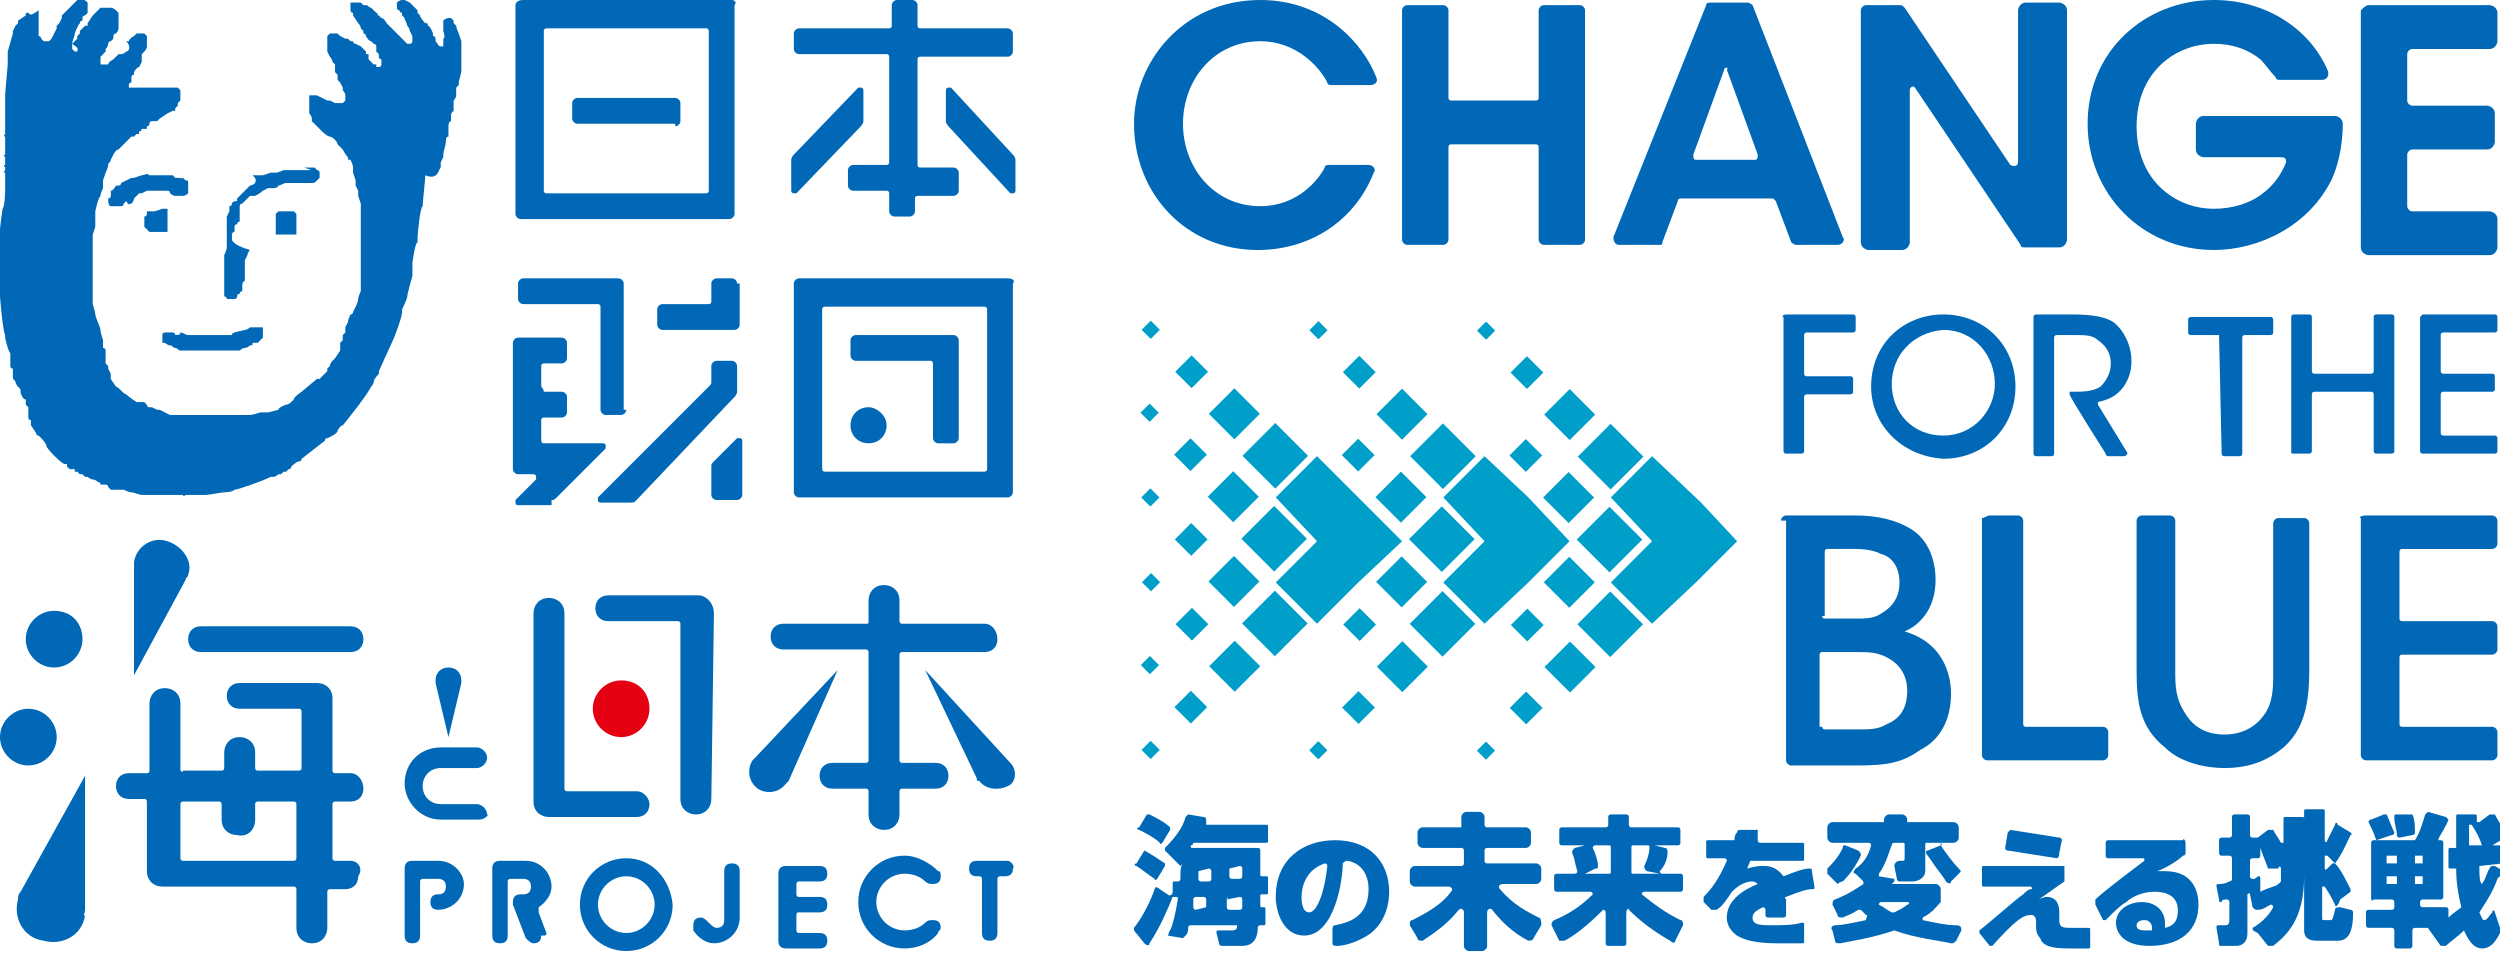 <?xml version="1.0" encoding="utf-8"?>
<!-- Generator: Adobe Illustrator 27.7.0, SVG Export Plug-In . SVG Version: 6.00 Build 0)  -->
<svg version="1.1" id="レイヤー_1" xmlns="http://www.w3.org/2000/svg" xmlns:xlink="http://www.w3.org/1999/xlink" x="0px"
	 y="0px" viewBox="0 0 97 37" style="enable-background:new 0 0 97 37;" xml:space="preserve">
<style type="text/css">
	.st0{fill:#0068B6;}
	.st1{fill:#E50012;}
	.st2{fill:#009FC9;}
</style>
<g>
	<g>
		<g>
			<g>
				<g>
					<path class="st0" d="M1.1,0.5c0,0-0.1,0-0.1,0c0,0,0,0,0,0s0,0,0,0c0,0,0,0.1,0,0.1c0,0,0,0,0,0L0.7,0.8c0,0,0,0,0,0
						c0,0,0,0,0,0.1c0,0-0.1,0.1-0.1,0.1c0,0-0.1,0.2-0.1,0.2c0,0,0,0.1,0,0.1c0,0-0.2,0.7-0.2,0.7c0,0,0,0.1,0,0.2
						c0,0.2,0,0.2,0,0.3c0,0-0.1,1.1-0.1,1.2c0,0.1,0,0.1,0,0.1c0,0,0,0.1,0,0.2c0,0.1,0,1.2,0,1.2c0,0-0.1,0.1,0,0.1c0,0,0,0,0,0
						c0,0,0,0.1,0,0.1c0,0,0,0,0,0c0,0,0,0,0,0c0,0,0,0,0,0.1c0,0,0,0,0,0.1c0,0,0,0.1,0,0.2c0,0,0,0.1,0,0.2c0,0,0,0,0,0
						c0,0-0.1,0,0,0.1c0,0.1,0,0.2,0,0.2s0,0,0,0c0,0,0,0.1,0,0.1c0,0,0,0,0,0c0,0-0.1,0,0,0.1c0,0,0,0.1,0,0.1c0,0-0.1,0.1,0,0.1
						c0,0,0,0,0,0.1c0,0,0,0,0,0.1c0,0,0,0,0,0.1c0,0,0,0.1,0,0.1c0,0,0,0,0,0s0,0,0,0.1c0,0,0,0,0,0.1c0,0,0,0.7-0.1,0.8
						c0,0-0.1,0.7-0.1,0.8c0,0.1,0,0.1,0,0.1s0,0,0,0.1l0,0.1l0,0.5c0,0,0,0,0,0.1c0,0,0,0.1,0,0.1l0,0.2l0,0c0,0-0.1,0,0,0.1l0,0
						c0,0-0.1,0,0,0.1c0,0,0,0.1,0,0.1c0,0,0,1.1,0,1.1s0.1,1.3,0.2,1.5c0,0,0,0,0,0c0,0,0,0.1,0,0.1c0,0,0.1,0.5,0.2,0.6l0,0.1
						c0,0,0,0,0,0.1c0,0,0,0.1,0,0.1c0,0.1,0,0.1,0,0.2c0,0,0,0.1,0.1,0.1c0,0,0,0.1,0,0.1c0,0,0,0.1,0,0.2c0,0.1,0,0.1,0.1,0.2
						c0,0,0,0.1,0.1,0.2c0.1,0.1,0.1,0.1,0.1,0.2c0,0.1,0.1,0.3,0.2,0.3c0,0,0,0.1,0,0.1s0,0,0,0.1c0,0,0.1,0.1,0.1,0.1
						c0,0,0,0.1,0,0.1c0,0,0,0.1,0,0.1c0,0,0,0,0,0c0,0,0,0,0,0s0,0.1,0,0.1c0,0,0,0.1,0,0.1c0,0,0,0.1,0.1,0.1c0,0,0,0.1,0,0.1
						c0,0,0,0.1,0,0.1c0,0,0,0,0,0s0.2,0.3,0.2,0.3c0.1,0.1,0,0,0,0s0,0.1,0.1,0.1c0,0,0,0,0,0c0,0,0.1,0.1,0.1,0.1s0,0,0,0
						c0,0,0.2,0.2,0.2,0.3c0,0.1,0.6,0.7,0.7,0.7c0,0,0,0,0,0c0,0,0.1,0,0.1,0s0,0,0,0c0,0.1,0,0.1,0,0.1l0,0c0,0,0.1,0.1,0.1,0.1
						c0,0,0.1,0,0.1,0c0,0,0,0,0.1,0c0,0,0,0.1,0,0.1s0,0,0.1,0c0,0,0.1,0.1,0.1,0.1c0,0,0,0,0,0c0,0,0,0,0,0c0,0,0.1,0,0.1,0
						c0,0,0.1,0.1,0.1,0.1c0,0,0.1,0,0.1,0c0,0,0,0,0,0c0,0,0.1,0.1,0.2,0.1c0,0,0.1,0,0.2,0.1c0.1,0,0.1,0.1,0.1,0.1c0,0,0,0,0.1,0
						c0,0,0,0,0,0c0,0,0.1,0,0.1,0s0.1,0,0.1,0.1c0,0,0.1,0.1,0.1,0.1c0,0,0.1,0,0.1,0c0,0,0.1,0,0.1,0c0,0,0,0,0,0c0,0,0,0,0,0
						s0.1,0,0.1,0c0.1,0,0.1,0,0.1,0c0,0,0,0,0.1,0c0,0,0.2,0.1,0.3,0.1c0.1,0,0.3,0.1,0.4,0.1c0.1,0,0.2,0,0.2,0c0,0,0.1,0,0.1,0
						c0,0,0,0,0.1,0c0,0,0,0,0.1,0c0,0,0.4,0,0.6,0c0.1,0,0.2,0,0.2,0c0,0,0,0,0.1,0c0,0,0.2,0,0.2,0s0,0.1,0.1,0c0,0,0,0,0,0
						c0,0,0.1,0,0.2,0c0,0,0,0,0.1,0c0,0,0,0,0.1,0c0,0,0.4,0,0.4,0c0.1,0,0.6-0.1,0.7-0.1c0,0,0.3,0,0.4-0.1c0.1,0,1-0.3,1.4-0.5
						c0,0,0,0,0.1,0c0,0,0.1,0,0.2-0.1c0,0,0,0,0.1,0c0,0,0.1-0.1,0.1-0.1c0,0,0.1,0,0.1,0c0,0,0.1-0.1,0.1-0.1s0.1,0,0.1-0.1
						c0,0,0.2-0.2,0.3-0.2c0,0,0.1,0,0.1-0.1l0.9-0.7c0,0,0-0.1,0.1-0.1c0,0,0.2-0.1,0.2-0.1c0,0,0.2-0.1,0.2-0.2
						c0,0,0.1-0.2,0.2-0.2c0,0,0.9-1.1,1.1-1.5c0,0,0.1-0.1,0.1-0.2c0-0.1,0.2-0.3,0.2-0.3c0,0,0-0.1,0-0.1c0,0,0.4-0.9,0.5-1.1
						c0.1-0.2,0.4-1,0.4-1.2c0-0.1,0-0.1,0-0.1c0,0,0.2-0.4,0.2-0.5c0-0.1,0.2-0.8,0.2-0.8s0,0,0-0.1c0,0,0-0.1,0-0.2
						c0,0,0-0.1,0-0.1s0-0.1,0-0.1c0,0,0.1-0.8,0.2-0.8c0,0,0-0.2,0-0.2c0-0.1,0.1-1.2,0.2-1.2c0,0,0-0.1,0-0.1c0,0,0.1-1,0.1-1.1
						C17,7,17,6.6,17.1,6.5c0-0.1,0-0.1,0-0.1c0,0,0,0,0,0c0,0,0,0,0,0c0,0,0,0,0,0c0-0.1,0-0.1,0-0.1c0,0,0.1-0.2,0.1-0.2
						s0-0.1,0-0.1c0-0.1,0.1-0.4,0.1-0.5c0-0.1,0-0.2,0.1-0.2c0,0,0,0,0-0.1c0,0,0-0.1,0-0.1c0,0,0,0,0-0.1c0,0,0,0,0-0.1
						c0-0.2,0.1-0.2,0.1-0.2c0,0,0-0.1,0-0.2c0-0.1,0-0.1,0.1-0.2c0,0,0-0.1,0-0.1c0,0,0-0.2,0-0.3c0,0,0.1-0.1,0.1-0.2
						c0-0.1,0-0.2,0-0.3c0,0,0.1-0.1,0.1-0.1c0,0,0-0.1,0-0.1c0-0.1,0.1-0.3,0.1-0.5c0-0.2,0-0.5,0-0.6c0-0.1,0-0.2,0-0.2s0,0,0-0.1
						c0-0.1,0-0.1,0-0.2c0,0-0.1-0.3-0.1-0.3c0,0-0.1-0.2-0.1-0.3c0,0-0.1-0.1-0.1-0.1c0,0,0,0,0-0.1c0,0,0,0,0,0
						c0,0-0.1-0.1-0.1-0.1c0,0-0.1,0-0.1,0c0,0-0.1,0-0.2,0.1c0,0,0,0.1,0,0.4c0.1,0.3,0,0.3,0,0.3c0,0,0,0,0,0c0,0,0,0,0,0.1
						c0,0,0,0,0,0c0,0,0,0,0,0.1c0,0,0,0,0,0.1c0,0,0,0-0.1,0c-0.1,0-0.1-0.1-0.2-0.2c0-0.1,0-0.1,0-0.1c0,0,0-0.1-0.1-0.1
						c0,0,0,0,0-0.1c0,0-0.1-0.3-0.2-0.3c0-0.1,0-0.1-0.1-0.1c0,0,0,0,0,0c0,0-0.2-0.2-0.2-0.3c0,0-0.1-0.1-0.1-0.1c0,0,0-0.1,0-0.1
						c0,0-0.3-0.3-0.3-0.3c0,0,0,0,0,0c0,0-0.2-0.1-0.2-0.1c0,0-0.1,0-0.1,0c0,0-0.1,0-0.2,0.1c0,0,0,0,0,0.1c0,0,0,0,0,0.1
						c0,0,0,0.1,0.1,0.1c0,0,0,0.1,0.1,0.1c0,0,0,0.1,0,0.1c0,0,0,0,0,0c0,0,0,0,0.1,0.1c0,0.1,0.1,0.2,0.1,0.3c0,0,0.1,0.1,0.1,0.2
						c0,0,0.1,0.2,0.1,0.2c0,0,0,0.2,0,0.2c0,0,0,0.1-0.1,0.1c-0.1,0-0.1,0-0.1,0c0,0-0.2-0.2-0.2-0.2c0,0-0.2-0.2-0.2-0.2
						c0,0-0.1-0.1-0.2-0.2c0,0-0.2-0.2-0.2-0.2c0,0-0.1-0.2-0.2-0.2c0,0,0,0-0.1-0.1c-0.1,0,0-0.1-0.1-0.1c0,0-0.1-0.1-0.2-0.2
						c-0.1,0-0.1-0.1-0.2-0.1c0,0,0,0,0,0c0,0,0,0,0,0c0,0,0,0,0,0c0,0,0,0,0,0c0,0,0,0-0.1,0c0,0-0.1-0.1-0.1-0.1c0,0,0,0,0,0
						c0,0-0.1,0-0.1,0c0,0-0.1,0-0.2,0c-0.1,0-0.1,0-0.1,0s0,0,0,0c0,0,0,0,0,0.1c0,0,0,0,0,0.1c0,0,0,0,0,0c0,0,0,0,0,0.1
						c0,0,0,0.1,0.1,0.1c0,0,0,0,0,0.1c0,0,0.2,0.3,0.2,0.3c0,0,0.1,0.1,0.1,0.2c0,0,0.1,0.1,0.1,0.1c0,0,0,0,0,0c0,0,0,0,0,0
						c0,0,0,0,0,0.1c0,0,0,0,0,0c0,0,0.1,0,0.1,0.1c0,0,0.1,0.2,0.2,0.2c0,0,0.1,0.1,0.1,0.1c0,0,0.1,0,0.1,0.1c0,0,0,0,0,0.1
						c0,0,0,0,0,0.1c0,0,0.1,0.1,0.1,0.1c0,0,0,0.1,0,0.1c0,0,0,0.1,0.1,0.1c0,0,0,0.1,0,0.2c0,0,0,0.1-0.1,0.1c0,0-0.1,0-0.1,0
						c0,0,0,0,0,0c0,0,0,0,0-0.1c0,0-0.1,0-0.1,0c0,0-0.1-0.1-0.1-0.1c0,0-0.1-0.1-0.1-0.1c0,0,0,0,0-0.1c0,0,0,0,0-0.1
						c0,0,0,0-0.1,0c0,0,0,0,0-0.1c0,0-0.1-0.1-0.1-0.1c0,0-0.1-0.1-0.1-0.1c0,0-0.2-0.1-0.2-0.1c0,0,0,0,0,0c0,0,0,0,0,0
						c0,0-0.1,0-0.1-0.1c0,0,0,0,0,0c0,0,0,0,0,0c0,0-0.1,0-0.1,0c0,0-0.1-0.1-0.1-0.1c0,0,0,0,0,0c0,0-0.1,0-0.1,0
						s-0.2-0.1-0.2-0.1c0,0,0,0,0,0c0,0,0,0,0,0c0,0-0.1-0.1-0.1-0.1c0,0-0.1,0-0.1,0c0,0-0.1,0-0.1,0c0,0-0.1,0-0.1,0
						c0,0-0.1,0.1-0.1,0.1c0,0,0,0.1,0,0.1c0,0,0,0,0,0.1c0,0,0,0,0,0.1c0,0,0,0.1,0,0.2c0,0,0,0,0,0c0,0,0,0,0,0.1
						c0,0,0.1,0.2,0.1,0.2c0,0,0.1,0.1,0.1,0.2c0,0,0.1,0.1,0.1,0.1c0,0,0,0,0,0.1c0,0,0,0,0,0c0,0,0,0,0,0c0,0,0,0.1,0,0.1
						c0,0,0,0,0,0.1c0,0,0.1,0.1,0.1,0.1c0,0,0,0.1,0,0.1c0,0,0,0,0,0c0,0,0,0,0,0c0,0,0,0,0,0.1c0,0,0.1,0.1,0.1,0.1
						c0,0,0.1,0.2,0.1,0.2c0,0,0,0,0,0.1c0,0,0,0,0,0c0,0,0.1,0.1,0.1,0.2c0,0.1,0,0.1,0,0.2c0,0-0.1,0.1-0.1,0.1c0,0,0,0-0.1,0
						c0,0-0.1,0-0.1,0c0,0,0,0,0,0c0,0-0.1,0-0.1,0c0,0-0.2-0.1-0.2-0.1c0,0-0.1,0-0.1,0c0,0-0.2-0.1-0.2-0.1c0,0-0.2-0.1-0.2-0.1
						c-0.1,0-0.1,0-0.2,0c0,0-0.1,0-0.1,0c0,0,0,0.1,0,0.1c0,0,0,0,0,0c0,0,0,0,0,0.1c0,0,0,0.1,0,0.1c0,0,0,0.1,0,0.1
						c0,0,0,0.1,0,0.1c0,0,0,0.1,0,0.1c0,0,0,0,0,0.1c0,0,0.1,0.1,0.1,0.2c0,0,0,0,0,0.1c0,0,0.1,0.1,0.1,0.1c0,0,0.2,0.2,0.2,0.2
						c0,0,0.1,0.1,0.1,0.1c0,0,0.2,0.2,0.3,0.2c0.1,0,0.3,0.2,0.3,0.3c0,0,0.2,0.2,0.2,0.2c0,0,0.1,0.2,0.2,0.3c0,0.1,0,0.1,0.1,0.1
						c0,0,0,0,0,0c0,0,0.1,0.2,0.1,0.3c0,0,0,0.1,0,0.1c0,0,0,0.1,0,0.1c0,0,0.1,0.3,0.1,0.3c0,0,0,0.1,0,0.1c0,0,0,0,0,0.1
						c0,0,0.1,0.2,0.1,0.2c0,0.1,0,0.1,0,0.1c0,0,0,0.1,0,0.1c0,0,0.1,0.3,0.1,0.3c0,0.1,0,0.3,0,0.3c0,0,0,0.1,0,0.1
						c0,0,0,0.1,0,0.1c0,0,0,0.3,0,0.3c0,0,0,0.3,0,0.4c0,0,0,0,0,0c0,0,0,0,0,0c0,0,0,0,0,0.1c0,0,0,0.3,0,0.3c0,0,0,0.2,0,0.3
						c0,0,0,0.2,0,0.2c0,0,0,0,0,0.1c0,0,0,0.1,0,0.1c0,0,0,0.1,0,0.1c0,0,0,0.1,0,0.1c0,0,0,0,0,0.1c0,0,0,0,0,0.1c0,0,0,0,0,0.1
						c0,0,0,0,0,0c0,0,0,0,0,0.1c0,0,0,0,0,0c0,0,0,0,0,0c0,0,0,0.1,0,0.1c0,0,0,0,0,0c0,0,0,0,0,0c0,0,0,0,0,0c0,0-0.1,0,0,0
						c0,0,0,0,0,0c0,0,0,0,0,0c0,0,0,0,0,0c0,0,0,0,0,0c0,0,0,0,0,0c0,0,0,0,0,0c0,0,0,0,0,0c0,0,0,0.1,0,0.1c0,0,0,0,0,0
						c0,0,0,0,0,0c0,0,0,0,0,0c0,0,0,0,0,0.1c0,0,0,0,0,0c0,0,0,0,0,0c0,0,0,0,0,0c0,0,0,0.1,0,0.1c0,0,0,0,0,0c0,0,0,0,0,0
						c0,0,0,0,0,0c0,0,0,0,0,0c0,0,0,0,0,0c0,0,0,0,0,0c0,0,0,0.1,0,0.1c0,0-0.1,0.2-0.1,0.3c0,0.1-0.1,0.3-0.1,0.3
						c0,0-0.1,0.2-0.1,0.2c0,0,0,0.1-0.1,0.1c0,0-0.1,0.2-0.1,0.3c0,0-0.1,0.2-0.1,0.2c0,0,0,0.1,0,0.1c0,0,0,0.1,0,0.1
						c0,0-0.1,0.1-0.1,0.1c0,0,0,0.1,0,0.1c0,0,0,0,0,0c0,0,0,0,0,0c0,0,0,0.1,0,0.1c0,0-0.1,0.1-0.1,0.1c0,0,0,0,0,0.1c0,0,0,0,0,0
						c0,0,0,0,0,0c0,0,0,0.1,0,0.1c0,0,0,0,0,0.1c0,0-0.2,0.3-0.2,0.3c0,0-0.1,0.1-0.1,0.1c0,0-0.1,0.1-0.1,0.2c0,0-0.1,0.1-0.1,0.1
						c0,0,0,0,0,0.1c0,0-0.2,0.2-0.2,0.2c0,0-0.1,0.1-0.1,0.1c0,0,0,0-0.1,0c0,0-0.6,0.5-0.6,0.5c0,0-0.3,0.2-0.3,0.3
						c0,0,0,0-0.1,0.1c0,0-0.1,0.1-0.2,0.1c0,0-0.3,0.1-0.3,0.2c0,0-0.4,0.1-0.4,0.1c0,0-0.1,0-0.1,0c0,0,0,0-0.1,0c0,0-0.1,0-0.1,0
						c0,0-0.3,0.1-0.4,0.1c-0.1,0-0.3,0-0.3,0c0,0-1.1,0-1.1,0c-0.1,0-0.2,0-0.2,0c0,0,0,0-0.1,0c0,0-0.4,0-0.4,0c0,0-0.3,0-0.3,0
						c0,0-0.1,0-0.2,0c0,0-0.2,0-0.2,0c0,0-0.2,0-0.2,0c0,0,0,0,0,0c0,0-0.1,0-0.1,0c0,0-0.2-0.1-0.2-0.1c0,0-0.2-0.1-0.2-0.1
						c0,0-0.1,0-0.1,0c0,0-0.2-0.1-0.2-0.1c0,0-0.1,0-0.1,0c0,0-0.1,0-0.1-0.1c0,0-0.1-0.1-0.1-0.1c0,0,0,0,0,0c0,0-0.1,0-0.1,0
						s0,0-0.1,0c0,0-0.1,0-0.1,0c0,0-0.3-0.2-0.4-0.3c-0.1,0-0.3-0.3-0.4-0.3c0,0-0.2-0.3-0.2-0.3c0,0,0-0.1,0-0.1c0,0,0,0,0-0.1
						c0,0-0.1-0.2-0.1-0.2c0,0,0-0.1,0-0.1c0,0,0,0-0.1-0.1c0,0,0,0,0-0.1c0,0,0,0,0-0.1c0,0,0-0.1,0-0.1c0,0,0,0,0,0c0,0,0,0,0,0
						c0,0,0,0,0-0.1c0,0,0-0.1,0-0.1c0,0,0-0.1-0.1-0.1c0,0,0,0,0-0.1c0,0,0-0.1,0-0.1c0,0,0-0.1,0-0.1c0,0-0.1-0.3-0.1-0.4
						c0-0.1-0.2-0.5-0.2-0.6c0-0.1-0.1-0.4-0.1-0.4c0,0,0-0.1,0-0.1c0,0,0-0.1,0-0.1c0,0,0-0.1,0-0.1c0,0,0-0.1,0-0.1
						c0,0,0-0.1,0-0.1c0,0,0-0.1,0-0.1s0,0,0,0c0,0,0,0,0,0s0,0,0-0.1c0,0,0-0.2,0-0.2c0,0,0-0.4,0-0.4c0,0,0,0,0,0c0,0,0-0.1,0-0.1
						c0,0,0-0.1,0-0.1c0,0,0-0.1,0-0.2c0,0,0-0.4,0-0.5c0-0.1,0-0.3,0-0.3s0,0,0,0c0,0,0,0,0,0c0,0,0-0.2,0-0.2c0,0,0.1-0.3,0.1-0.3
						c0-0.1,0-0.1,0-0.2c0,0,0,0,0-0.1c0,0,0,0,0-0.1c0,0,0-0.1,0-0.1s0,0,0,0c0,0,0-0.1,0-0.1c0,0,0.1-0.5,0.2-0.6
						c0-0.1,0.1-0.3,0.1-0.3c0-0.1,0-0.1,0-0.1c0,0,0,0,0,0c0,0,0,0,0,0c0,0,0-0.1,0-0.1c0,0,0,0,0,0c0,0,0-0.1,0-0.1s0,0,0,0
						c0,0,0.1-0.3,0.1-0.3c0,0,0.1-0.2,0.1-0.3c0-0.1,0.1-0.1,0.1-0.2c0,0,0.1-0.2,0.1-0.2c0,0,0.1-0.2,0.2-0.2c0,0,0.1-0.1,0.1-0.1
						c0,0,0.1-0.1,0.1-0.1c0,0,0.1-0.1,0.1-0.1c0,0,0.1-0.1,0.1-0.1s0.1-0.1,0.1-0.1c0,0,0.1,0,0.1,0c0,0,0,0,0,0
						c0,0,0.1-0.1,0.1-0.1c0,0,0,0,0.1,0c0,0,0,0,0-0.1c0.1,0,0.1-0.1,0.1-0.1s0,0,0,0c0,0,0.1,0,0.1,0c0,0,0,0,0.1,0
						c0,0,0-0.1,0-0.1c0,0,0.1,0,0.1-0.1c0,0,0,0,0,0c0,0,0-0.1,0.1-0.1c0,0,0,0,0.1,0c0,0,0,0,0.1,0c0,0,0,0,0,0c0,0,0,0,0,0
						c0,0,0,0,0.1-0.1c0,0,0.3-0.2,0.3-0.2c0,0,0.2-0.1,0.2-0.1c0,0,0,0,0,0c0,0,0,0,0.1,0c0,0,0,0,0,0s0,0,0,0c0,0,0,0,0,0
						c0,0,0,0,0-0.1c0,0,0.1-0.1,0.1-0.1c0,0,0,0,0,0c0,0,0,0,0-0.1c0,0,0.1-0.1,0.1-0.1c0,0,0,0,0,0c0,0,0,0,0-0.1c0,0,0-0.1,0-0.1
						c0-0.1,0-0.1,0-0.2c0,0-0.1-0.1-0.1-0.1c-0.1,0-0.1,0-0.1,0c0,0,0,0,0,0c0,0,0,0-0.1,0c0,0-0.1,0-0.1,0c0,0-0.1,0-0.1,0
						c0,0,0,0,0,0c0,0,0,0,0,0c0,0-0.1,0-0.1,0c0,0,0,0,0,0c0,0,0,0,0,0c0,0-0.1,0-0.1,0c0,0-0.1,0-0.1,0c0,0-0.1,0-0.1,0
						c0,0-0.1,0-0.1,0c0,0-0.1,0-0.1,0C5.1,3.4,5,3.4,5,3.4c0,0,0-0.1,0-0.1c0,0,0,0,0,0c0,0,0,0,0,0c0,0,0-0.1,0.1-0.1
						C5.1,3,5.1,3,5.1,3c0,0,0-0.1,0.1-0.1c0,0,0-0.1,0-0.1s0,0,0,0c0,0,0.1-0.2,0.2-0.2c0,0,0.1-0.2,0.1-0.2c0,0,0,0,0-0.1
						c0,0,0-0.1,0-0.1c0,0,0,0,0-0.1c0,0,0,0,0,0c0,0,0.1-0.1,0.1-0.1c0,0,0.1-0.1,0.1-0.2c0,0,0-0.1,0-0.1c0,0,0,0,0-0.1
						c0,0,0,0,0-0.1c0,0,0-0.1,0-0.1c0,0-0.1-0.1-0.1-0.1c-0.1,0-0.1,0-0.2,0c-0.1,0-0.1,0-0.1,0c0,0-0.1,0.1-0.1,0.1
						c0,0-0.2,0.1-0.2,0.2c0,0,0,0-0.1,0c0,0,0,0,0,0C5.1,1.8,5,2,4.9,2c0,0-0.1,0.1-0.2,0.1c0,0,0,0-0.1,0c0,0-0.1,0.1-0.1,0.1
						c0,0,0,0,0,0c0,0,0,0,0,0c0,0-0.1,0.1-0.1,0.1c0,0-0.2,0.1-0.2,0.2c0,0,0,0-0.1,0c0,0-0.1,0-0.1,0c0,0,0-0.1,0,0c0,0,0,0,0,0
						c0,0,0,0-0.1,0c0,0,0,0,0-0.1c0,0,0-0.1,0-0.1c0,0,0-0.1,0-0.1c0,0,0.1-0.1,0.1-0.1c0,0,0.1-0.1,0.1-0.1c0,0,0,0,0,0
						c0,0,0,0,0-0.1c0,0,0.1-0.1,0.1-0.2c0,0,0-0.1,0.1-0.1c0,0,0,0,0,0c0,0,0.1-0.1,0.1-0.1c0,0,0-0.1,0-0.1c0,0,0-0.1,0.1-0.1
						c0,0,0.1-0.1,0.1-0.2c0,0,0,0,0-0.1c0,0,0-0.1,0-0.1c0,0,0,0,0-0.1c0,0,0-0.1,0-0.1c0,0,0,0,0-0.1c0,0,0-0.1,0-0.1
						c0,0-0.1-0.1-0.1-0.1c0,0-0.1-0.1-0.2-0.1c-0.1,0-0.1,0-0.1,0s0,0-0.1,0c0,0,0,0-0.1,0c0,0,0,0-0.1,0c0,0-0.1,0.1-0.2,0.2
						c0,0,0,0-0.1,0.1c0,0-0.2,0.3-0.2,0.3c0,0,0,0,0,0.1c0,0,0,0,0,0c0,0,0,0-0.1,0c0,0-0.1,0.1-0.1,0.1c0,0-0.1,0.1-0.1,0.1
						c0,0,0,0,0,0.1c0,0-0.1,0.1-0.1,0.1c0,0,0,0,0,0.1c0,0-0.2,0.2-0.2,0.2C3.1,1.9,3,1.9,3,2c0,0-0.1,0-0.1,0c0,0-0.1-0.1-0.1-0.1
						c0,0,0-0.1,0-0.2c0-0.1,0.1-0.3,0.1-0.4c0,0,0.1-0.3,0.2-0.4c0,0,0-0.1,0.1-0.1c0,0,0-0.1,0-0.1c0,0,0-0.1,0.1-0.1c0,0,0,0,0,0
						c0,0,0.1-0.1,0.1-0.1s0-0.1,0-0.1c0,0,0-0.1,0-0.1c0,0,0,0,0-0.1c0,0,0-0.1,0-0.1C3.3,0,3.3,0,3.2,0C3,0,3,0,3,0c0,0,0,0,0,0
						c0,0-0.1,0.1-0.1,0.1c0,0-0.2,0.2-0.2,0.2c0,0-0.1,0.1-0.1,0.1c0,0,0,0,0,0c0,0-0.2,0.2-0.2,0.2c0,0,0,0.1,0,0.1
						c0,0-0.1,0.2-0.1,0.2c0,0-0.1,0.1-0.1,0.1c0,0,0,0,0,0c0,0,0,0,0,0.1c0,0-0.1,0.2-0.1,0.2c0,0,0,0,0,0c0,0,0,0,0,0
						c0,0-0.1,0.2-0.1,0.2c0,0-0.1,0.1-0.1,0.1c0,0-0.1,0-0.2,0c0,0-0.1-0.1-0.1-0.1c0,0,0-0.1-0.1-0.1c0,0,0,0,0-0.1
						c0,0,0-0.1,0-0.1c0,0,0-0.1,0-0.1c0,0,0-0.2,0-0.3c0-0.1,0-0.2,0-0.2c0,0,0,0,0,0c0,0,0-0.1,0-0.1c0,0,0,0,0,0c0,0,0,0,0,0
						c0,0,0,0,0-0.1C1.2,0.6,1.2,0.6,1.1,0.5C1.1,0.6,1.1,0.6,1.1,0.5z"/>
					<path class="st0" d="M5.5,6.8c0,0-0.3,0.1-0.3,0.1c0,0,0,0-0.1,0c0,0-0.2,0.1-0.2,0.1c0,0-0.2,0.1-0.2,0.1c0,0,0,0.1-0.1,0.1
						c0,0,0,0,0,0c0,0,0,0-0.1,0c0,0-0.1,0.2-0.2,0.2c0,0,0,0.1,0,0.1c0,0,0,0,0,0.1c0,0,0,0.1-0.1,0.1c0,0,0,0.1,0,0.1
						c0,0,0,0.2,0.1,0.2c0,0,0,0,0.1,0c0,0,0,0,0,0c0,0,0,0,0.1,0c0,0,0.1,0,0.1,0c0,0,0.1,0,0.1,0c0,0,0.1,0,0.1-0.1
						c0,0,0,0,0.1-0.1C5,8,5,7.9,5.1,7.9c0,0,0.1-0.1,0.1-0.2c0,0,0.1-0.1,0.1-0.1c0,0,0.1-0.1,0.1-0.1c0,0,0.1,0,0.1,0
						c0,0,0.2-0.1,0.2-0.1c0,0,0,0,0.1,0c0,0,0.1,0,0.2,0c0.1,0,0.1,0,0.2,0c0.1,0,0.1,0,0.1,0c0,0,0,0,0.1,0c0,0,0.1,0,0.1,0
						c0,0,0.1,0,0.1,0.1c0,0,0.1,0.1,0.2,0.1c0,0,0,0,0.1,0c0,0,0.1,0,0.2,0c0,0,0.1,0,0.2-0.1c0,0,0,0,0-0.2c0-0.2,0-0.1,0-0.2
						c0-0.1,0-0.1-0.1-0.1c0,0-0.1-0.1-0.1-0.1c0,0,0,0,0-0.1C7.1,7,7,6.9,7,6.9c0,0,0,0,0,0c0,0,0,0,0,0c0,0-0.1,0-0.1,0
						c0,0,0,0,0,0c0,0,0,0-0.1,0c0,0-0.1-0.1-0.1-0.1c0,0,0,0,0,0c0,0,0,0,0,0c0,0-0.1,0-0.2,0c0,0-0.1,0-0.1,0c0,0-0.2,0-0.2,0
						c0,0-0.1,0-0.1,0c0,0-0.2,0-0.2,0c0,0-0.1,0-0.1,0C5.7,6.7,5.6,6.8,5.5,6.8C5.5,6.8,5.5,6.8,5.5,6.8z"/>
					<path class="st0" d="M6,8.2c0,0-0.1,0-0.1,0c0,0-0.1,0-0.1,0c0,0,0,0,0,0c0,0,0,0,0,0c0,0,0,0-0.1,0c0,0,0,0,0,0.1
						c0,0,0,0.1-0.1,0.1c0,0.1,0,0.1,0,0.1c0,0,0,0.1,0,0.1c0,0,0,0.1,0,0.2c0,0,0.1,0.1,0.1,0.1c0,0,0.1,0.1,0.1,0.1c0,0,0,0,0,0
						c0,0,0,0,0.1,0c0,0,0,0,0.1,0c0,0,0,0,0.1,0c0,0,0.1,0,0.1,0c0,0,0.1,0,0.1,0c0,0,0,0,0,0c0,0,0,0,0.1,0c0,0,0,0,0.1,0
						c0,0,0-0.1,0-0.1c0,0,0,0,0-0.1c0,0,0-0.1,0-0.1c0,0,0,0,0,0c0,0,0-0.1,0-0.1c0,0,0-0.1,0-0.1c0,0,0-0.1,0-0.1c0,0,0,0,0-0.1
						c0,0,0,0,0-0.1c0,0,0-0.1,0-0.1c0,0-0.1,0-0.1,0c0,0-0.1,0-0.1,0C6,8.2,6,8.2,6,8.2C6,8.2,6,8.2,6,8.2C6,8.2,6,8.2,6,8.2z"/>
					<path class="st0" d="M12,6.6c0,0-0.1,0-0.1,0c0,0-0.3,0-0.3,0c0,0-0.1,0-0.1,0c0,0,0,0-0.1,0c0,0-0.1,0-0.2,0c0,0-0.1,0-0.1,0
						c0,0,0,0-0.1,0c0,0-0.2,0.1-0.3,0.1c0,0,0,0-0.1,0c0,0-0.1,0-0.1,0c0,0-0.3,0.1-0.3,0.1c0,0-0.1,0-0.1,0c0,0-0.1,0-0.1,0
						c0,0-0.1,0-0.1,0c0,0,0,0-0.1,0C10,7,9.9,7,9.9,7.1c0,0,0,0,0,0c0,0-0.1,0.1-0.2,0.1c0,0-0.1,0.1-0.1,0.1c0,0-0.1,0.1-0.2,0.2
						c0,0-0.1,0.1-0.1,0.1c0,0-0.1,0.1-0.1,0.1c0,0,0,0,0,0c0,0,0,0,0,0c0,0,0,0,0,0c0,0,0,0,0,0.1C9,7.8,9,7.9,9,7.9c0,0,0,0,0,0
						c0,0,0,0,0,0c0,0,0,0,0,0c0,0,0,0.1-0.1,0.1c0,0,0,0,0,0.1c0,0,0,0,0,0.1c0,0-0.1,0.2-0.1,0.2c0,0,0,0.1,0,0.1c0,0,0,0,0,0.1
						c0,0,0,0,0,0c0,0,0,0,0,0.1c0,0,0,0,0,0c0,0,0,0,0,0.1c0,0,0,0.1,0,0.1c0,0,0,0,0,0.1c0,0,0,0,0,0.1c0,0,0,0,0,0c0,0,0,0,0,0.1
						c0,0,0,0,0,0.1c0,0,0,0.1,0,0.1c0,0,0,0,0,0.1c0,0,0,0,0,0.1c0,0.1-0.1,0.3-0.1,0.3c0,0.1,0,0.1,0,0.1c0,0,0,0,0,0
						c0,0,0,0.1,0,0.1c0,0,0,0,0,0c0,0,0,0,0,0.1c0,0,0,0.1,0,0.1c0,0,0,0.1,0,0.1c0,0,0,0.1,0,0.1c0,0,0,0,0,0.1c0,0,0,0.1,0,0.2
						c0,0,0,0.2,0,0.3c0,0,0,0.2,0,0.3c0,0.1,0,0.1,0,0.1c0,0,0,0,0,0c0,0,0,0,0,0c0,0,0,0,0,0c0,0,0,0,0,0c0,0,0.1,0,0.1,0.1
						c0,0,0,0,0.1,0c0,0,0,0,0.1,0c0,0,0,0,0.1,0c0,0,0.1,0,0.1-0.1c0,0,0-0.1,0.1-0.1c0,0,0-0.1,0.1-0.1c0,0,0-0.1,0-0.1
						c0,0,0-0.1,0-0.1c0,0,0-0.2,0.1-0.2c0-0.1,0-0.2,0-0.2c0,0,0-0.1,0-0.1c0,0,0,0,0-0.1c0-0.1,0-0.1,0-0.2c0,0,0,0,0-0.1
						c0,0,0-0.1,0-0.1c0,0,0.1-0.2,0.1-0.2c0,0,0-0.1,0.1-0.2C9,9.5,9,9.3,9,9.3c0,0,0,0,0-0.1c0,0,0-0.1,0-0.1c0,0,0-0.1,0.1-0.1
						c0,0,0-0.1,0-0.1c0,0,0,0,0-0.1c0,0,0-0.1,0.1-0.1c0,0,0-0.1,0.1-0.1c0,0,0,0,0-0.1c0,0,0,0,0-0.1c0,0,0,0,0-0.1c0,0,0,0,0-0.1
						c0,0,0-0.1,0-0.1c0,0,0,0,0,0c0,0,0,0,0,0c0,0,0,0,0-0.1c0,0,0-0.1,0.1-0.1c0,0,0.1-0.1,0.1-0.1c0,0,0,0,0,0c0,0,0,0,0,0
						c0,0,0,0,0,0c0,0,0.1-0.1,0.1-0.1c0,0,0.1-0.1,0.1-0.1c0,0,0,0,0,0c0,0,0,0,0.1,0c0,0,0.1,0,0.1,0c0,0,0.2-0.1,0.3-0.2
						c0,0,0.2-0.1,0.2-0.1c0,0,0.1,0,0.1,0c0,0,0,0,0,0c0,0,0,0,0.1,0c0,0,0,0,0,0c0,0,0.2,0,0.2-0.1c0.1,0,0.2-0.1,0.3-0.1
						c0.1,0,0.2,0,0.2,0c0,0,0,0,0,0c0,0,0.2,0,0.2,0c0,0,0.2,0,0.2,0c0,0,0,0,0.1,0c0,0,0,0,0.1,0c0,0,0.1,0,0.2,0
						c0.1,0,0.1,0,0.2-0.1c0,0,0.1-0.1,0.1-0.1c0,0,0,0,0,0c0,0,0,0,0,0c0,0,0-0.1,0-0.1c0,0,0,0,0-0.1c0,0,0-0.1-0.1-0.1
						c0,0-0.1-0.1-0.1-0.1c0,0-0.1,0-0.1,0c0,0,0,0,0,0c0,0,0,0,0,0c0,0-0.1,0-0.1,0c0,0-0.1,0-0.1,0c0,0,0,0-0.1,0
						C12.1,6.6,12.1,6.6,12,6.6C12,6.6,12,6.6,12,6.6C12,6.6,12,6.6,12,6.6z"/>
					<path class="st0" d="M10.8,8.2C10.8,8.2,10.8,8.3,10.8,8.2c-0.1,0.1-0.1,0.1-0.1,0.1c0,0,0,0,0,0.1c0,0,0,0.1,0,0.1
						c0,0,0,0.1,0,0.1c0,0,0,0.1,0,0.1c0,0,0,0.1,0,0.1c0,0,0,0.1,0,0.1c0,0,0,0,0,0c0,0,0,0,0,0.1c0,0,0,0,0,0.1c0,0,0,0,0,0
						c0,0,0,0,0.1,0c0,0,0,0,0.1,0c0,0,0.1,0,0.1,0c0,0,0,0,0,0c0,0,0.1,0,0.1,0c0,0,0.1,0,0.1,0c0,0,0.1,0,0.1,0c0,0,0,0,0.1,0
						c0,0,0,0,0,0c0,0,0,0,0.1,0c0,0,0,0,0,0c0,0,0-0.1,0-0.1c0,0,0,0,0-0.1c0,0,0-0.1,0-0.1c0,0,0,0,0,0c0,0,0,0,0,0c0,0,0,0,0-0.1
						c0,0,0,0,0-0.1c0,0,0,0,0-0.1c0,0,0,0,0-0.1c0,0,0,0,0-0.1c0,0-0.1-0.1-0.1-0.1c0,0,0,0,0,0c0,0,0,0-0.1,0c0,0,0,0,0,0
						c0,0,0,0-0.1,0c0,0,0,0-0.1,0c0,0,0,0-0.1,0c0,0,0,0-0.1,0c0,0-0.1,0-0.1,0C10.9,8.2,10.9,8.2,10.8,8.2
						C10.9,8.2,10.9,8.2,10.8,8.2z"/>
					<path class="st0" d="M6.7,12.9c0,0-0.1,0-0.2,0c0,0,0,0,0,0c0,0-0.1,0-0.1,0c0,0-0.1,0-0.1,0.1c0,0,0,0,0,0c0,0,0,0.1,0,0.2
						c0,0.1,0,0.1,0,0.1c0,0,0,0,0,0c0,0,0,0,0,0c0,0,0,0,0.1,0c0,0,0,0,0,0c0,0,0.1,0.1,0.2,0.1c0.1,0,0.1,0.1,0.2,0.1
						c0.1,0,0.1,0.1,0.2,0.1c0,0,0,0,0,0c0,0,0.1,0,0.1,0c0,0,0.1,0,0.1,0c0,0,0,0,0.1,0c0,0,0,0,0,0c0,0,0.1,0,0.1,0
						c0,0,0.1,0,0.1,0c0,0,0,0,0.1,0c0,0,0.4,0,0.4,0c0.1,0,0.1,0,0.1,0c0,0,0.1,0,0.1,0c0,0,0.1,0,0.1,0c0,0,0,0,0.1,0
						c0,0,0,0,0.1,0c0,0,0,0,0,0c0,0,0.1,0,0.1,0c0,0,0.2,0,0.3,0c0,0,0.1,0,0.1,0c0,0,0,0,0.1,0c0,0,0,0,0.1,0c0,0,0.1,0,0.1,0
						c0,0,0.1-0.1,0.2-0.1c0.1,0,0.2-0.1,0.2-0.1c0.1,0,0.1,0,0.1-0.1c0,0,0,0,0.1,0c0,0,0.1,0,0.1,0c0,0,0.1-0.1,0.1-0.1
						c0,0,0.1-0.1,0.1-0.1c0,0,0,0,0,0c0,0,0-0.1,0-0.1c0,0,0,0,0-0.1c0,0,0-0.1,0-0.1c0,0,0-0.1,0-0.1c0,0-0.1,0-0.1,0c0,0,0,0,0,0
						c0,0,0,0,0,0c0,0,0,0,0,0c0,0,0,0,0,0c0,0-0.1,0-0.1,0c0,0,0,0,0,0c0,0,0,0-0.1,0c0,0-0.1,0-0.1,0c0,0,0,0-0.1,0
						c0,0-0.1,0.1-0.2,0.1C9.1,12.9,9,12.9,9,13C8.9,13,8.8,13,8.8,13c0,0-0.1,0-0.1,0c0,0-0.1,0-0.1,0c0,0-0.1,0-0.2,0
						c0,0-0.2,0-0.2,0c0,0-0.3,0-0.4,0c-0.1,0-0.2,0-0.2,0c0,0-0.2,0-0.3,0c-0.1,0-0.2-0.1-0.3-0.1C7,13,6.9,13,6.8,13
						C6.8,12.9,6.7,12.9,6.7,12.9z"/>
				</g>
			</g>
			<g>
				<path class="st0" d="M26.2,4.9c0.1,0,0.2-0.1,0.2-0.2V4c0-0.1-0.1-0.2-0.2-0.2h-3.8c-0.1,0-0.2,0.1-0.2,0.2v0.6
					c0,0.1,0.1,0.2,0.2,0.2H26.2z"/>
				<path class="st0" d="M28.4,0h-8.1C20.1,0,20,0.1,20,0.2v8.1c0,0.1,0.1,0.2,0.2,0.2h8.1c0.1,0,0.2-0.1,0.2-0.2V0.2
					C28.6,0.1,28.5,0,28.4,0z M27.5,7.4c0,0.1-0.1,0.1-0.1,0.1h-6.2c-0.1,0-0.1-0.1-0.1-0.1V1.2c0-0.1,0.1-0.1,0.1-0.1h6.2
					c0.1,0,0.1,0.1,0.1,0.1V7.4z"/>
			</g>
			<g>
				<path class="st0" d="M37.2,17c0,0.1-0.1,0.2-0.2,0.2h-0.6c-0.1,0-0.2-0.1-0.2-0.2v-2.9c0-0.1-0.1-0.1-0.1-0.1h-2.9
					c-0.1,0-0.2-0.1-0.2-0.2v-0.6c0-0.1,0.1-0.2,0.2-0.2H37c0.1,0,0.2,0.1,0.2,0.2V17z"/>
				<path class="st0" d="M34.4,16.5c0,0.4-0.3,0.7-0.7,0.7c-0.4,0-0.7-0.3-0.7-0.7c0-0.4,0.3-0.7,0.7-0.7
					C34,15.8,34.4,16.1,34.4,16.5z"/>
				<path class="st0" d="M39.1,10.8H31c-0.1,0-0.2,0.1-0.2,0.2v8.1c0,0.1,0.1,0.2,0.2,0.2h8.1c0.1,0,0.2-0.1,0.2-0.2V11
					C39.4,10.9,39.3,10.8,39.1,10.8z M38.3,18.2c0,0.1-0.1,0.1-0.1,0.1H32c-0.1,0-0.1-0.1-0.1-0.1V12c0-0.1,0.1-0.1,0.1-0.1h6.2
					c0.1,0,0.1,0.1,0.1,0.1V18.2z"/>
			</g>
			<g>
				<path class="st0" d="M24.3,15.9c0,0.1-0.1,0.2-0.2,0.2h-0.6c-0.1,0-0.2-0.1-0.2-0.2v-4c0-0.1-0.1-0.1-0.1-0.1h-2.9
					c-0.1,0-0.2-0.1-0.2-0.2V11c0-0.1,0.1-0.2,0.2-0.2H24c0.1,0,0.2,0.1,0.2,0.2V15.9z"/>
				<path class="st0" d="M28.6,11c0-0.1-0.1-0.2-0.2-0.2h-0.6c-0.1,0-0.2,0.1-0.2,0.2v0.7c0,0.1-0.1,0.1-0.1,0.1h-1.8
					c-0.1,0-0.2,0.1-0.2,0.2v0.6c0,0.1,0.1,0.2,0.2,0.2h2.8c0.1,0,0.2-0.1,0.2-0.2V11z"/>
				<path class="st0" d="M21.4,19.4c0.1,0,0.1,0,0.2-0.1l1.9-1.9c0,0,0,0,0-0.1c0,0,0-0.1-0.1-0.1h-2.3c-0.1,0-0.1-0.1-0.1-0.1v-0.8
					c0-0.1,0.1-0.1,0.1-0.1h0.7c0.1,0,0.2-0.1,0.2-0.2v-0.6c0-0.1-0.1-0.2-0.2-0.2h-0.7C21.1,15.1,21,15,21,15v-0.8
					c0-0.1,0.1-0.1,0.1-0.1h0.7c0.1,0,0.2-0.1,0.2-0.2v-0.6c0-0.1-0.1-0.2-0.2-0.2h-1.7c-0.1,0-0.2,0.1-0.2,0.2v4.9
					c0,0.1,0.1,0.2,0.2,0.2h0.6c0,0,0.1,0,0.1,0.1c0,0,0,0,0,0.1l-0.8,0.8c0,0,0,0,0,0.1c0,0,0,0.1,0.1,0.1H21.4z"/>
				<path class="st0" d="M27.8,19.4c-0.1,0-0.2-0.1-0.2-0.2v-1.1c0-0.1,0-0.1,0.1-0.2l0.9-0.9c0,0,0,0,0.1,0c0,0,0.1,0,0.1,0.1v2.1
					c0,0.1-0.1,0.2-0.2,0.2H27.8z"/>
				<path class="st0" d="M28.5,15.4c0,0,0.1-0.1,0.1-0.2v-1c0-0.1-0.1-0.2-0.2-0.2h-0.6c-0.1,0-0.2,0.1-0.2,0.2v0.6
					c0,0.1,0,0.1-0.1,0.2l-4.3,4.3c0,0,0,0,0,0.1c0,0,0,0.1,0.1,0.1h1.2c0.1,0,0.1,0,0.2-0.1L28.5,15.4z"/>
			</g>
			<g>
				<path class="st0" d="M37.2,6.7c0-0.1-0.1-0.2-0.2-0.2h-1.3c-0.1,0-0.1-0.1-0.1-0.1V2.3c0-0.1,0.1-0.1,0.1-0.1h3.4
					c0.1,0,0.2-0.1,0.2-0.2V1.3c0-0.1-0.1-0.2-0.2-0.2h-3.4c-0.1,0-0.1-0.1-0.1-0.1V0.2c0-0.1-0.1-0.2-0.2-0.2h-0.6
					c-0.1,0-0.2,0.1-0.2,0.2V1c0,0.1-0.1,0.1-0.1,0.1H31c-0.1,0-0.2,0.1-0.2,0.2v0.6c0,0.1,0.1,0.2,0.2,0.2h3.4
					c0.1,0,0.1,0.1,0.1,0.1v4.1c0,0.1-0.1,0.1-0.1,0.1h-1.3c-0.1,0-0.2,0.1-0.2,0.2v0.6c0,0.1,0.1,0.2,0.2,0.2h1.3
					c0.1,0,0.1,0.1,0.1,0.1v0.7c0,0.1,0.1,0.2,0.2,0.2h0.6c0.1,0,0.2-0.1,0.2-0.2V7.7c0-0.1,0.1-0.1,0.1-0.1H37v0
					c0.1,0,0.2-0.1,0.2-0.2V6.7z"/>
				<g>
					<path class="st0" d="M33.4,4.9c0,0,0.1-0.1,0.1-0.2V3.5c0,0,0-0.1-0.1-0.1c0,0,0,0-0.1,0L30.8,6c0,0-0.1,0.1-0.1,0.2v1.2
						c0,0,0,0.1,0.1,0.1c0,0,0,0,0.1,0L33.4,4.9z"/>
				</g>
				<g>
					<path class="st0" d="M36.8,4.9c0,0-0.1-0.1-0.1-0.2l0-1.2c0,0,0-0.1,0.1-0.1c0,0,0,0,0.1,0L39.3,6c0,0,0.1,0.1,0.1,0.2v1.2
						c0,0,0,0.1-0.1,0.1c0,0,0,0-0.1,0L36.8,4.9z"/>
				</g>
			</g>
		</g>
		<g>
			<path class="st0" d="M18.6,31.8c0,0-1.5,0-1.5,0c-0.8,0-1.4-0.7-1.4-1.4c0-0.8,0.6-1.4,1.4-1.4h1.4c0.2,0,0.4,0.2,0.4,0.4
				c0,0.2-0.2,0.4-0.4,0.4h-1.4c-0.4,0-0.7,0.3-0.7,0.7c0,0.4,0.3,0.7,0.7,0.7c0,0,1.4,0,1.4,0c0.2,0,0.4,0.2,0.4,0.4
				C19,31.6,18.8,31.8,18.6,31.8z"/>
			<g>
				<path class="st0" d="M32.5,26l-3.2,3.4l0,0c0,0-0.1,0.1-0.1,0.1c-0.2,0.3-0.2,0.8,0.2,1.1c0.3,0.2,0.8,0.2,1.1-0.2
					c0,0,0.1-0.1,0.1-0.1l0,0L32.5,26z"/>
				<path class="st0" d="M39.2,29.6C39.2,29.5,39.2,29.5,39.2,29.6L39.2,29.6L35.9,26l2,4.2l0,0c0,0.1,0,0.1,0.1,0.1
					c0.2,0.3,0.7,0.4,1.1,0.2C39.4,30.4,39.5,29.9,39.2,29.6z"/>
			</g>
			<path class="st0" d="M3.2,24.8c0,0.6-0.5,1.1-1.1,1.1c-0.6,0-1.1-0.5-1.1-1.1c0-0.6,0.5-1.1,1.1-1.1C2.8,23.7,3.2,24.2,3.2,24.8z
				"/>
			<path class="st0" d="M2.2,28.6c0,0.6-0.5,1.1-1.1,1.1c-0.6,0-1.1-0.5-1.1-1.1c0-0.6,0.5-1.1,1.1-1.1C1.7,27.5,2.2,28,2.2,28.6z"
				/>
			<path class="st0" d="M6.5,21c-0.6-0.2-1.2,0.2-1.3,0.8c0,0.1,0,0.2,0,0.2l0,0v4.2l2-3.7l0,0c0-0.1,0.1-0.1,0.1-0.2
				C7.5,21.8,7.1,21.2,6.5,21z"/>
			<path class="st0" d="M3.3,35.3L3.3,35.3l0-5.2l-2.5,4.5c-0.1,0.1-0.1,0.2-0.1,0.3c-0.2,0.7,0.2,1.5,1,1.6c0.7,0.2,1.5-0.2,1.6-1
				C3.2,35.6,3.3,35.4,3.3,35.3z"/>
			<path class="st0" d="M14.1,24.8c0-0.3-0.2-0.5-0.5-0.5v0H7.8c-0.3,0-0.5,0.2-0.5,0.5s0.2,0.5,0.5,0.5h5.8c0,0,0,0,0,0
				c0,0,0,0,0,0h0l0,0C13.9,25.3,14.1,25.1,14.1,24.8z"/>
			<path class="st0" d="M17.9,26.4c0-0.3-0.2-0.5-0.5-0.5c-0.3,0-0.5,0.2-0.5,0.5c0,0,0,0.1,0,0.1h0l0.5,2.1l0.5-2.1h0
				C17.9,26.5,17.9,26.5,17.9,26.4z"/>
			<path class="st1" d="M25.2,27.5c0,0.6-0.5,1.1-1.1,1.1c-0.6,0-1.1-0.5-1.1-1.1c0-0.6,0.5-1.1,1.1-1.1
				C24.8,26.4,25.2,26.9,25.2,27.5z"/>
			<path class="st0" d="M13.6,33.4C13.6,33.4,13.5,33.4,13.6,33.4l-0.6,0c-0.1,0-0.1-0.1-0.1-0.1v-2.1c0-0.1,0.1-0.1,0.1-0.1h0.6
				l0,0c0,0,0,0,0,0c0.3,0,0.5-0.2,0.5-0.5S13.9,30,13.6,30c0,0,0,0,0,0H13c-0.1,0-0.1-0.1-0.1-0.1v-2.8c0-0.4-0.3-0.6-0.6-0.6l0,0
				h-3l0,0c-0.3,0-0.5,0.2-0.5,0.5c0,0.3,0.2,0.5,0.5,0.5l0,0h2.3c0.1,0,0.1,0.1,0.1,0.1v2.2c0,0.1-0.1,0.1-0.1,0.1H10
				c-0.1,0-0.1-0.1-0.1-0.1v-0.6c0,0,0,0,0,0c0-0.4-0.3-0.6-0.6-0.6c-0.4,0-0.6,0.3-0.6,0.6v0.6c0,0.1-0.1,0.1-0.1,0.1H7.1
				C7.1,30,7,29.9,7,29.9c0,0,0,0,0,0v-2.6c0-0.4-0.3-0.6-0.6-0.6c-0.4,0-0.6,0.3-0.6,0.6c0,0,0,0,0,0v2.6c0,0.1-0.1,0.1-0.1,0.1H5
				c0,0,0,0,0,0c-0.3,0-0.5,0.2-0.5,0.5s0.2,0.5,0.5,0.5l0,0l0,0h0.6c0.1,0,0.1,0.1,0.1,0.1v2.7v0c0,0.4,0.3,0.6,0.6,0.6h5.1
				c0.1,0,0.1,0.1,0.1,0.1V36l0,0c0,0.4,0.3,0.6,0.6,0.6c0.4,0,0.6-0.3,0.6-0.6l0,0v-1.4c0-0.1,0.1-0.1,0.1-0.1h0.6v0
				c0.3,0,0.5-0.2,0.5-0.5C14.1,33.7,13.9,33.4,13.6,33.4z M9.9,31.8C9.9,31.8,9.9,31.8,9.9,31.8v-0.6c0-0.1,0.1-0.1,0.1-0.1h1.4
				c0.1,0,0.1,0.1,0.1,0.1v2.1c0,0.1-0.1,0.1-0.1,0.1H7.1c-0.1,0-0.1-0.1-0.1-0.1c0,0,0,0,0,0v-2.1c0,0,0,0,0,0
				c0-0.1,0.1-0.1,0.1-0.1h1.4c0.1,0,0.1,0.1,0.1,0.1v0.6v0c0,0.4,0.3,0.6,0.6,0.6C9.6,32.5,9.9,32.2,9.9,31.8z"/>
			<g>
				<path class="st0" d="M27.7,23.8C27.7,23.8,27.7,23.8,27.7,23.8c0-0.4-0.3-0.7-0.6-0.7h-3.5c-0.3,0-0.5,0.2-0.5,0.5
					c0,0.3,0.2,0.5,0.5,0.5c0,0,0,0,0,0v0h2.7c0.1,0,0.1,0.1,0.1,0.1v6.8l0,0c0,0.4,0.3,0.6,0.6,0.6c0.4,0,0.6-0.3,0.6-0.6l0,0
					L27.7,23.8L27.7,23.8z"/>
				<path class="st0" d="M24.7,30.7L24.7,30.7H22c-0.1,0-0.1-0.1-0.1-0.1v-6.8c0-0.4-0.3-0.6-0.6-0.6c-0.4,0-0.6,0.3-0.6,0.6v7.3
					l0,0c0,0.4,0.3,0.6,0.6,0.6c0,0,0,0,0,0v0h3.4c0.3,0,0.5-0.2,0.5-0.5C25.2,31,25,30.7,24.7,30.7z"/>
			</g>
			<path class="st0" d="M38.2,24.2L38.2,24.2H35c-0.1,0-0.1-0.1-0.1-0.1v-0.8l0,0c0-0.4-0.3-0.6-0.6-0.6c-0.4,0-0.6,0.3-0.6,0.6l0,0
				v0.8c0,0.1,0,0.1-0.1,0.1h-3.2c-0.3,0-0.5,0.2-0.5,0.5c0,0.3,0.2,0.5,0.5,0.5h3.2c0.1,0,0.1,0.1,0.1,0.1V26v3.5
				c0,0.1-0.1,0.1-0.1,0.1h-1.3v0c0,0,0,0,0,0c-0.3,0-0.5,0.2-0.5,0.5c0,0.3,0.2,0.5,0.5,0.5c0,0,0,0,0,0v0h1.3
				c0.1,0,0.1,0.1,0.1,0.1v0.9c0,0,0,0,0,0c0,0.4,0.3,0.6,0.6,0.6c0.4,0,0.6-0.3,0.6-0.6c0,0,0,0,0,0v-0.9c0-0.1,0.1-0.1,0.1-0.1
				h1.3v0c0,0,0,0,0,0c0.3,0,0.5-0.2,0.5-0.5c0-0.3-0.2-0.5-0.5-0.5c0,0,0,0,0,0v0H35c-0.1,0-0.1-0.1-0.1-0.1V26v-0.6
				c0-0.1,0.1-0.1,0.1-0.1h3.2h0c0.3,0,0.5-0.2,0.5-0.5C38.7,24.5,38.5,24.2,38.2,24.2z"/>
			<path class="st0" d="M28.7,33.8L28.7,33.8c0-0.2-0.1-0.3-0.3-0.3c-0.2,0-0.3,0.1-0.3,0.3v1.9l0,0c0,0.2-0.1,0.3-0.3,0.3
				c-0.1,0-0.2-0.1-0.3-0.2h0c-0.1-0.1-0.2-0.2-0.3-0.2c-0.2,0-0.3,0.1-0.3,0.3c0,0.1,0,0.1,0,0.2c0,0,0,0,0,0
				c0.2,0.3,0.5,0.5,0.8,0.5c0.5,0,1-0.4,1-1l0,0V33.8z"/>
			<path class="st0" d="M24.3,33.3c-1,0-1.8,0.8-1.8,1.8c0,1,0.8,1.8,1.8,1.8c1,0,1.8-0.8,1.8-1.8C26,34.1,25.3,33.3,24.3,33.3z
				 M24.3,36.2c-0.6,0-1.1-0.5-1.1-1.1c0-0.6,0.5-1.1,1.1-1.1c0.6,0,1.1,0.5,1.1,1.1C25.4,35.7,24.9,36.2,24.3,36.2z"/>
			<path class="st0" d="M36.2,35.7c-0.1,0-0.2,0-0.3,0.1c-0.2,0.2-0.5,0.3-0.8,0.3c-0.6,0-1.1-0.5-1.1-1.1c0-0.6,0.5-1.1,1.1-1.1
				c0.3,0,0.6,0.1,0.8,0.3l0,0c0.1,0.1,0.2,0.1,0.3,0.1c0.2,0,0.3-0.1,0.3-0.3c0-0.1,0-0.2-0.1-0.2v0c-0.3-0.3-0.8-0.6-1.3-0.6
				c-1,0-1.8,0.8-1.8,1.8c0,1,0.8,1.8,1.8,1.8c0.5,0,1-0.2,1.3-0.6l0,0c0-0.1,0.1-0.1,0.1-0.2C36.5,35.8,36.4,35.7,36.2,35.7z"/>
			<path class="st0" d="M17,33.4h-1c-0.2,0-0.3,0.1-0.3,0.3v2.6c0,0.2,0.1,0.3,0.3,0.3c0.2,0,0.3-0.1,0.3-0.3v-2.1
				c0-0.1,0.1-0.1,0.1-0.1H17c0.2,0,0.3,0.1,0.3,0.3c0,0.2-0.1,0.3-0.3,0.3c-0.2,0-0.3,0.1-0.3,0.3c0,0.2,0.1,0.3,0.3,0.3
				c0.5,0,1-0.4,1-1C18,33.9,17.6,33.4,17,33.4z"/>
			<path class="st0" d="M39.1,33.4h-0.3h-0.6h-0.3c-0.2,0-0.3,0.1-0.3,0.3c0,0.2,0.1,0.3,0.3,0.3H38c0.1,0,0.1,0.1,0.1,0.1
				c0,0,0,0,0,0v2.1c0,0.2,0.1,0.3,0.3,0.3c0.2,0,0.3-0.1,0.3-0.3v0v-2.1c0,0,0,0,0,0c0-0.1,0.1-0.1,0.1-0.1c0,0,0,0,0,0h0.2
				c0.2,0,0.3-0.1,0.3-0.3C39.4,33.6,39.2,33.4,39.1,33.4z"/>
			<path class="st0" d="M31,35.4h0.8c0,0,0,0,0,0c0.2,0,0.3-0.1,0.3-0.3c0-0.2-0.1-0.3-0.3-0.3v0H31c-0.1,0-0.1-0.1-0.1-0.1
				c0,0,0,0,0,0v-0.4c0-0.1,0.1-0.1,0.1-0.1h0.8c0.2,0,0.3-0.1,0.3-0.3c0-0.2-0.1-0.3-0.3-0.3h-1.3c-0.2,0-0.3,0.1-0.3,0.3v2.6v0
				c0,0.2,0.1,0.3,0.3,0.3h1.3c0.2,0,0.3-0.1,0.3-0.3c0-0.2-0.1-0.3-0.3-0.3H31c0,0,0,0,0,0c-0.1,0-0.1-0.1-0.1-0.1v-0.4
				C30.9,35.4,30.9,35.4,31,35.4z"/>
			<path class="st0" d="M21.2,36.2L21.2,36.2C21.2,36.2,21.2,36.2,21.2,36.2l-0.3-0.8c0,0,0,0,0,0c0-0.1,0-0.1,0-0.2
				c0.3-0.2,0.5-0.5,0.5-0.8c0-0.5-0.4-1-1-1h-1c-0.2,0-0.3,0.1-0.3,0.3v2.6c0,0.2,0.1,0.3,0.3,0.3c0.2,0,0.3-0.1,0.3-0.3v-2.1
				c0-0.1,0.1-0.1,0.1-0.1h0.5c0.2,0,0.3,0.1,0.3,0.3c0,0.2-0.1,0.3-0.3,0.3h-0.1c-0.2,0-0.3,0.1-0.3,0.3c0,0,0,0.1,0,0.1l0,0
				l0.5,1.3c0,0,0,0,0,0l0,0h0c0.1,0.1,0.2,0.2,0.3,0.2c0.2,0,0.3-0.1,0.3-0.3C21.2,36.3,21.2,36.3,21.2,36.2L21.2,36.2z"/>
		</g>
	</g>
	<g>
		<g>
			<path class="st0" d="M45.4,36.1c0.1-0.2,0.2-0.6,0.3-1.2c0-0.1,0-0.1-0.1-0.1h-0.1l0,0c-0.2,0.5-0.5,1.2-0.9,1.8
				c0,0.1-0.1,0.1-0.2,0L44,36.1c0,0,0-0.1,0-0.1c0.4-0.5,0.7-1.2,0.8-1.5c0-0.1,0.1-0.1,0.2,0l0.3,0.2c0.1,0.1,0.2,0,0.2-0.1v-0.3
				c0-0.1,0-0.1,0.1-0.1h0.1c0,0,0.1,0,0.1-0.1c0-0.3,0-0.5,0.1-0.6c0,0,0,0-0.1,0.1L45.2,33c0,0,0-0.1,0-0.1
				c0.4-0.4,0.7-0.8,0.8-1.2c0,0,0.1-0.1,0.1-0.1l0.6,0.1c0.1,0,0.1,0.1,0.1,0.1c0,0,0,0,0,0.1c0,0.1,0,0.1,0,0.1h2.3
				c0.1,0,0.1,0,0.1,0.1v0.5c0,0.1,0,0.1-0.1,0.1h-2.7c0,0-0.1,0-0.1,0c0,0,0,0.1-0.1,0.1c0,0.1,0,0.1,0.1,0.1h2.5
				c0.1,0,0.1,0.1,0.1,0.1c0,0.2,0,0.7,0,0.9c0,0.1,0,0.1,0.1,0.1h0.1c0.1,0,0.1,0,0.1,0.1v0.5c0,0.1,0,0.1-0.1,0.1H49
				c-0.1,0-0.1,0-0.1,0.1c0,0.1,0,0.2,0,0.3c0,0.1,0,0.1,0.1,0.1h0c0.1,0,0.1,0,0.1,0.1v0.5c0,0.1,0,0.1-0.1,0.1h-0.1
				c0,0-0.1,0-0.1,0.1c0,0.3-0.1,0.7-0.6,0.7h-0.8c0,0-0.1,0-0.1-0.1l-0.1-0.4c0-0.1,0-0.1,0.1-0.1h0.5c0.2,0,0.2-0.1,0.2-0.2h-1.8
				c0,0-0.1,0-0.1,0.1c0,0.1,0,0.2-0.1,0.3c0,0-0.1,0.1-0.1,0.1l-0.6-0.1C45.4,36.2,45.3,36.2,45.4,36.1z M44.4,33
				c0.2,0.1,0.5,0.3,0.8,0.5c0,0,0,0.1,0,0.1l-0.3,0.5c0,0-0.1,0.1-0.1,0c-0.3-0.2-0.4-0.3-0.7-0.5c-0.1,0-0.1-0.1,0-0.1l0.3-0.5
				C44.3,33,44.4,33,44.4,33z M44.6,31.6c0.2,0.1,0.6,0.3,0.8,0.5c0,0,0,0.1,0,0.1l-0.3,0.5c0,0-0.1,0.1-0.1,0
				c-0.2-0.2-0.6-0.4-0.8-0.5c-0.1,0-0.1-0.1,0-0.1l0.3-0.5C44.5,31.6,44.6,31.6,44.6,31.6z M46.8,35.2c0-0.1,0-0.2,0-0.3
				c0,0,0-0.1-0.1-0.1h-0.3c0,0-0.1,0-0.1,0.1c0,0.1,0,0.2,0,0.3c0,0,0,0.1,0.1,0.1L46.8,35.2C46.8,35.3,46.8,35.2,46.8,35.2z
				 M46.5,33.8c0,0.1,0,0.2,0,0.3c0,0,0,0.1,0.1,0.1h0.3c0,0,0.1,0,0.1-0.1c0-0.1,0-0.2,0-0.3c0,0,0-0.1-0.1-0.1L46.5,33.8
				C46.5,33.7,46.5,33.7,46.5,33.8z M47.6,34.9c0,0.1,0,0.2,0,0.3c0,0,0,0.1,0.1,0.1l0.4,0c0,0,0.1,0,0.1-0.1c0-0.2,0-0.2,0-0.3
				c0,0,0-0.1-0.1-0.1L47.6,34.9C47.7,34.8,47.6,34.8,47.6,34.9z M47.7,33.7c0,0.1,0,0.2,0,0.3c0,0,0,0.1,0.1,0.1h0.3
				c0,0,0.1,0,0.1-0.1c0-0.1,0-0.2,0-0.3c0,0,0-0.1-0.1-0.1L47.7,33.7C47.7,33.7,47.7,33.7,47.7,33.7z"/>
			<path class="st0" d="M51.7,36.1c0-0.1,0-0.2,0.1-0.2c0.5-0.1,1.3-0.3,1.3-1.4c0-0.6-0.3-1-0.8-1.1c-0.1,0-0.1,0-0.2,0.1
				c0,0.6-0.3,2.8-1.5,2.8c-0.8,0-1.1-0.9-1.1-1.5c0-1.5,1.1-2.2,2.3-2.2c1.4,0,2.1,0.9,2.1,2c0,0.4-0.1,1.1-0.7,1.6
				c-0.4,0.3-1,0.5-1.3,0.5c-0.1,0-0.2,0-0.2-0.1L51.7,36.1z M50.5,34.8c0,0.1,0,0.6,0.3,0.6c0.3,0,0.6-0.8,0.7-1.8
				c0-0.1-0.1-0.1-0.1-0.1C50.5,33.8,50.5,34.7,50.5,34.8z"/>
			<path class="st0" d="M56.7,32v-0.3c0-0.1,0.1-0.2,0.2-0.2h0.5c0.1,0,0.2,0.1,0.2,0.2V32c0,0.1,0.1,0.1,0.1,0.1h1.5
				c0.1,0,0.2,0.1,0.2,0.2v0.4c0,0.1-0.1,0.2-0.2,0.2h-1.5c-0.1,0-0.1,0.1-0.1,0.1v0.4c0,0.1,0.1,0.1,0.1,0.1h1.9
				c0.1,0,0.2,0.1,0.2,0.2v0.4c0,0.1-0.1,0.2-0.2,0.2h-1.3c-0.1,0-0.2,0.1-0.1,0.2c0.5,0.6,1.1,0.9,1.5,1.1c0.1,0,0.1,0.2,0.1,0.3
				l-0.3,0.5c0,0.1-0.2,0.1-0.2,0.1c-0.6-0.3-1.1-0.8-1.4-1.2c-0.1-0.1-0.2,0-0.2,0.1v1.3c0,0.1-0.1,0.2-0.2,0.2h-0.5
				c-0.1,0-0.2-0.1-0.2-0.2v-1.3c0-0.1-0.1-0.2-0.2-0.1c-0.4,0.5-0.8,0.8-1.4,1.2c-0.1,0-0.2,0-0.2-0.1l-0.3-0.5
				c0-0.1,0-0.2,0.1-0.2c0.8-0.4,1.2-0.7,1.5-1.1c0.1-0.1,0-0.2-0.1-0.2h-1.3c-0.1,0-0.2-0.1-0.2-0.2v-0.4c0-0.1,0.1-0.2,0.2-0.2
				h1.8c0.1,0,0.1-0.1,0.1-0.1V33c0-0.1-0.1-0.1-0.1-0.1h-1.5c-0.1,0-0.2-0.1-0.2-0.2v-0.4c0-0.1,0.1-0.2,0.2-0.2h1.5
				C56.7,32.1,56.7,32.1,56.7,32z"/>
			<path class="st0" d="M61.5,32.8h-0.9c-0.1,0-0.1-0.1-0.1-0.1v-0.5c0-0.1,0.1-0.1,0.1-0.1h1.7c0,0,0.1,0,0.1-0.1v-0.3
				c0-0.1,0.1-0.1,0.1-0.1h0.6c0.1,0,0.1,0.1,0.1,0.1V32c0,0,0,0.1,0.1,0.1h1.8c0.1,0,0.1,0.1,0.1,0.1v0.5c0,0.1-0.1,0.1-0.1,0.1
				h-0.9l0.4,0.1c0.1,0,0.1,0.1,0.1,0.2c0,0.2-0.1,0.5-0.3,0.7c0,0,0,0.1,0.1,0.1l0.7,0c0.1,0,0.1,0.1,0.1,0.1v0.5
				c0,0.1-0.1,0.1-0.1,0.1l-1.4,0c-0.1,0-0.1,0.1-0.1,0.1c0.5,0.4,0.9,0.7,1.5,1c0.1,0,0.1,0.1,0.1,0.2l-0.3,0.6
				c0,0.1-0.1,0.1-0.2,0c-0.7-0.4-1.2-0.8-1.6-1.2c0-0.1-0.1,0-0.1,0.1l0,1.2c0,0.1-0.1,0.1-0.1,0.1h-0.6c-0.1,0-0.1-0.1-0.1-0.1
				v-1.2c0-0.1-0.1-0.1-0.1-0.1c-0.6,0.6-1.1,1-1.5,1.2c-0.1,0-0.1,0-0.2,0l-0.3-0.6c0-0.1,0-0.1,0.1-0.2c0.5-0.2,1-0.5,1.5-1
				c0,0,0-0.1-0.1-0.1l-1.3,0c-0.1,0-0.1-0.1-0.1-0.1V34c0-0.1,0.1-0.1,0.1-0.1h0.7c0,0,0.1,0,0.1-0.1c-0.1-0.3-0.1-0.5-0.2-0.7
				c0-0.1,0-0.1,0.1-0.2L61.5,32.8z M61.5,33.9h0.9c0.1,0,0.1,0,0.1-0.1v-0.9c0-0.1,0-0.1-0.1-0.1h-0.5c-0.1,0-0.1,0.1-0.1,0.1
				c0.1,0.2,0.2,0.5,0.2,0.7c0,0.1,0,0.1-0.1,0.1L61.5,33.9z M63.8,33.6c0.1-0.2,0.2-0.5,0.2-0.7c0-0.1,0-0.1-0.1-0.1h-0.5
				c-0.1,0-0.1,0-0.1,0.1v0.9c0,0.1,0,0.1,0.1,0.1h1l-0.5-0.1C63.8,33.7,63.8,33.7,63.8,33.6z"/>
			<path class="st0" d="M68.2,32.4c0,0.1,0,0.1,0,0.2c0,0,0,0.1,0.1,0.1h1.6c0.1,0,0.1,0,0.1,0.1v0.5c0,0.1,0,0.1-0.1,0.1l-1.9,0
				c0,0,0,0-0.1,0c0,0.1-0.1,0.2-0.1,0.3c0.3-0.1,0.5-0.1,0.6-0.1c0.2,0,0.5,0,0.8,0.4c0.5-0.2,0.8-0.3,1-0.3c0.1,0,0.1,0,0.1,0.1
				l0.1,0.6c0,0.1,0,0.1-0.1,0.1c-0.2,0-0.5,0.1-1,0.3c0,0-0.1,0,0,0.1c0,0.2,0,0.4,0,0.5c0,0.1,0,0.1,0,0.1c0,0.1-0.1,0.1-0.1,0.1
				h-0.6c-0.1,0-0.1-0.1-0.1-0.1c0-0.1,0-0.1,0-0.2c0-0.1-0.1-0.1-0.1-0.1c-0.2,0.1-0.4,0.2-0.4,0.4c0,0.3,0.3,0.3,0.8,0.3
				c0.3,0,0.8,0,1.1-0.1c0.1,0,0.1,0,0.1,0.1l0,0.6c0,0.1,0,0.1-0.1,0.1c-0.4,0-0.9,0-1,0c-0.6,0-1.1-0.1-1.3-0.2
				c-0.3-0.1-0.6-0.4-0.6-0.8c0-0.7,0.7-1.1,1.2-1.3c-0.1-0.1-0.2-0.1-0.2-0.1c-0.4,0-0.7,0.3-0.8,0.4c-0.2,0.3-0.4,0.6-0.6,0.7
				c0,0-0.1,0-0.2,0L66.1,35c0,0,0-0.1,0-0.2c0.3-0.3,0.6-0.7,0.9-1.4c0,0,0-0.1-0.1-0.1h-0.6c-0.1,0-0.1,0-0.1-0.1v-0.5
				c0-0.1,0-0.1,0.1-0.1h0.9c0,0,0,0,0.1,0c0-0.1,0-0.2,0.1-0.3c0-0.1,0.1-0.1,0.1-0.1l0.7,0C68.2,32.3,68.2,32.3,68.2,32.4z"/>
			<path class="st0" d="M84.8,32.7v0.4c0,0,0,0.1-0.1,0.1c-0.2,0.2-0.7,0.5-1,0.6c0,0,0,0.1,0,0c0.1,0,0.2,0,0.3,0
				c1.1,0,1.3,0.8,1.3,1.3c0,1-0.7,1.6-1.9,1.6c-1,0-1.3-0.5-1.3-0.9c0-0.5,0.5-0.8,1-0.8c0.6,0,0.9,0.4,0.9,0.8c0,0.1,0,0.1,0,0.2
				c0.5-0.1,0.5-0.5,0.5-0.7c0-0.1,0-0.7-0.9-0.7c-0.6,0-1,0.3-1.1,0.4c-0.2,0.1-0.5,0.4-0.8,0.7c0,0-0.1,0-0.1,0l-0.3-0.6
				c0-0.1,0-0.1,0-0.2c0.3-0.3,1.5-1.2,1.9-1.5c0,0,0-0.1,0-0.1l-1.4,0c-0.1,0-0.1-0.1-0.1-0.1v-0.5c0-0.1,0.1-0.1,0.1-0.1l2.9,0
				C84.7,32.5,84.8,32.6,84.8,32.7z M83.5,36c0,0,0-0.3-0.3-0.3c-0.2,0-0.3,0.1-0.3,0.2c0,0.2,0.2,0.2,0.4,0.2c0.1,0,0.1,0,0.2,0
				C83.5,36.1,83.5,36,83.5,36z"/>
			<path class="st0" d="M87.4,36c0.2-0.1,0.6-0.4,0.8-0.8c0,0,0-0.1-0.1-0.1c-0.2,0.1-0.3,0.2-0.5,0.2c-0.1,0-0.1,0-0.2-0.1
				c0,0-0.1-0.5-0.1-0.5c0-0.1-0.1,0-0.1,0c0,0,0,0,0,0.1l0,1.4c0,0.5-0.4,0.5-0.4,0.5h-0.6c-0.1,0-0.1,0-0.1-0.1l-0.1-0.6
				c0-0.1,0-0.1,0.1-0.1h0.2c0.1,0,0.2,0,0.2-0.2v-0.7c0,0,0-0.1-0.1-0.1c-0.1,0-0.2,0-0.2,0.1c-0.1,0-0.1,0-0.1-0.1L86,34.4
				c0-0.1,0-0.1,0.1-0.1c0.1,0,0.2,0,0.4-0.1c0,0,0.1,0,0.1-0.1l0-0.8c0,0,0-0.1-0.1-0.1h-0.3c-0.1,0-0.1-0.1-0.1-0.1v-0.5
				c0-0.1,0.1-0.1,0.1-0.1h0.3c0,0,0.1,0,0.1-0.1v-0.7c0-0.1,0.1-0.1,0.1-0.1h0.5c0.1,0,0.1,0.1,0.1,0.1v0.7c0,0,0,0.1,0.1,0.1h0.2
				l0.4-0.3c0.1,0,0.1,0,0.2,0c0.1,0.2,0.2,0.3,0.3,0.5c0,0,0.1,0,0.1,0v-0.9c0-0.1,0-0.1,0.1-0.1h0.6c0.1,0,0.1,0,0.1,0.1V34
				c0,1.7-0.7,2.3-1.2,2.7c-0.1,0-0.1,0-0.2,0l-0.4-0.5C87.4,36.1,87.4,36.1,87.4,36z M88.1,33.7c-0.1,0-0.1,0-0.1,0
				c-0.1-0.3-0.2-0.5-0.3-0.8v0.3c0,0.1-0.1,0.1-0.1,0.1h-0.2c0,0-0.1,0-0.1,0.1l0,0.6c0,0,0,0.1,0.1,0.1c0.1,0,0.1,0,0.2-0.1
				c0.1,0,0.1,0,0.1,0.1l0,0.5c0.4-0.2,0.6-0.2,0.7-0.3c0,0,0.1-0.1,0.1-0.1v-0.5c0-0.1-0.1-0.1-0.1,0L88.1,33.7z M90.6,35.1
				c-0.1-0.2-0.2-0.4-0.4-0.7c0,0-0.1,0-0.1,0v1.2c0,0.1,0,0.1,0.1,0.1h0.2c0.1,0,0.1,0,0.2-0.4c0-0.1,0.1-0.1,0.2-0.1l0.4,0.1
				c0.1,0,0.1,0.1,0.1,0.1c0,0.8-0.2,1.1-0.6,1.1h-0.8c-0.3,0-0.5-0.1-0.5-0.4v-4.6c0-0.1,0-0.1,0.1-0.1h0.6c0.1,0,0.1,0,0.1,0.1
				l0,1.1c0,0.1,0.1,0.1,0.1,0c0.1-0.2,0.2-0.4,0.3-0.6c0-0.1,0.1-0.1,0.1,0l0.5,0.3c0,0,0.1,0.1,0,0.1c-0.1,0.2-0.3,0.7-0.6,1.1
				l-0.3-0.3c0,0-0.1,0-0.1,0v0.5c0,0,0,0.1,0.1,0l0.2-0.2c0,0,0.1,0,0.1,0c0.2,0.2,0.4,0.6,0.6,1c0,0,0,0.1,0,0.1l-0.4,0.3
				C90.7,35.2,90.6,35.2,90.6,35.1z"/>
			<path class="st0" d="M96.9,34.1c-0.1,0.3-0.3,0.7-0.7,1.3c0.1,0.2,0.1,0.3,0.2,0.3c0.1,0,0.2-0.2,0.3-0.3c0-0.1,0.1-0.1,0.1,0
				l0.2,0.6c0,0.1,0,0.1,0,0.2c-0.2,0.4-0.4,0.6-0.7,0.6c-0.4,0-0.6-0.5-0.7-0.7c-0.3,0.3-0.5,0.4-0.7,0.6c-0.1,0-0.2,0-0.2,0
				L94.2,36h-0.5c0,0-0.1,0-0.1,0.1v0.6c0,0.1-0.1,0.1-0.1,0.1H93c-0.1,0-0.1-0.1-0.1-0.1v-0.6c0,0,0-0.1-0.1-0.1h-0.9
				c-0.1,0-0.1-0.1-0.1-0.1v-0.5c0-0.1,0.1-0.1,0.1-0.1h0.9c0,0,0.1,0,0.1-0.1V35c0,0,0-0.1-0.1-0.1h-0.7C92,35,92,34.9,92,34.8
				c0,0,0-2.1,0-2.1c0,0,0-0.1,0.1-0.1c0,0,0.1,0,0.1,0c-0.1-0.3-0.2-0.5-0.3-0.7c0,0,0-0.1,0.1-0.1l0.5-0.2c0,0,0.1,0,0.1,0
				c0.1,0.2,0.2,0.5,0.3,0.7c0,0,0,0.1-0.1,0.1l-0.6,0.2h1.5c0.2-0.3,0.3-0.7,0.4-1c0,0,0.1-0.1,0.1-0.1l0.7,0.2
				c0,0,0.1,0.1,0.1,0.1c-0.1,0.3-0.4,0.7-0.4,0.8c0,0,0.1,0,0.1,0c0,0,0.1,0,0.1,0.1v2.1c0,0.1-0.1,0.1-0.1,0.1h-0.7
				c0,0-0.1,0-0.1,0.1v0.1c0,0,0,0.1,0.1,0.1h0.9c0.1,0,0.1,0.1,0.1,0.1v0.3c0.2-0.2,0.4-0.3,0.5-0.4c-0.2-0.8-0.2-1.3-0.2-1.5
				l-0.2,0c-0.1,0-0.1,0-0.1-0.1v-0.6c0-0.1,0-0.1,0.1-0.1l0.2,0c0-0.2,0-1,0-1.1v-0.1c0-0.1,0-0.1,0.1-0.1h0.6c0.1,0,0.1,0,0.1,0.1
				c0,0.1,0,0.1,0,0.2c0,0,0,0,0.1,0l0.4-0.3c0.1,0,0.1,0,0.2,0c0.1,0.2,0.3,0.5,0.4,0.7c0,0.1,0,0.1,0,0.2l-0.5,0.3l0.4,0
				c0.1,0,0.1,0,0.1,0.1l0,0.5c0,0.1,0,0.1-0.1,0.1l-0.9,0.1c0,0.4,0,0.6,0.1,0.7c0.2-0.3,0.2-0.5,0.3-0.6c0-0.1,0.1-0.1,0.2-0.1
				l0.5,0.3C96.9,34,96.9,34.1,96.9,34.1z M92.6,33.2v0.3H93v-0.3H92.6z M92.6,34v0.3H93V34H92.6z M93.6,31.6
				c0.1,0.2,0.1,0.5,0.1,0.7c0,0,0,0.1-0.1,0.1l-0.5,0.1c0,0-0.1,0-0.1-0.1c0-0.2-0.1-0.4-0.1-0.7c0-0.1,0-0.1,0.1-0.1L93.6,31.6
				C93.6,31.6,93.6,31.6,93.6,31.6z M93.7,33.2v0.3H94v-0.3H93.7z M93.7,34v0.3H94V34H93.7z M96.3,32.8c-0.1-0.3-0.2-0.5-0.4-0.8
				c0,0-0.1,0-0.1,0c0,0.3,0,0.7,0,0.8L96.3,32.8C96.3,32.9,96.3,32.8,96.3,32.8z"/>
			<path class="st0" d="M80.1,33.6l0,0.5c0,0,0,0.1,0,0.1c-0.3,0.2-0.7,0.5-1,0.7c0.2-0.1,0.3-0.1,0.3-0.1c0.4,0,0.5,0.3,0.5,0.6
				v0.2c0,0.3,0,0.4,0.4,0.4c0.1,0,0.4,0,0.7,0c0.1,0,0.1,0,0.1,0.1l0,0.6c0,0.1,0,0.1-0.1,0.1c-0.2,0-0.4,0-0.6,0
				c-0.5,0-1,0-1.2-0.3c0-0.1-0.2-0.2-0.2-0.5v-0.2c0-0.1,0-0.3-0.2-0.3c-0.3,0-0.6,0.2-1.5,1.2c0,0-0.1,0-0.1,0l-0.4-0.5
				c0,0,0-0.1,0-0.1c0.4-0.3,1.4-1.2,1.7-1.4c0.1-0.1,0.2-0.2,0.3-0.2c0.1,0,0-0.1,0-0.1L77,34.4c-0.1,0-0.1,0-0.1-0.1v-0.6
				c0-0.1,0-0.1,0.1-0.1L80.1,33.6C80.1,33.5,80.1,33.6,80.1,33.6z M79.8,33.3L77.9,33c-0.1,0-0.1-0.1-0.1-0.1l0.1-0.6
				c0,0,0.1-0.1,0.1-0.1l1.9,0.3c0.1,0,0.1,0.1,0.1,0.1l-0.1,0.5C79.9,33.3,79.8,33.3,79.8,33.3z"/>
			<g>
				<g>
					<path class="st0" d="M71.5,34.2c0.3-0.3,0.5-0.6,0.7-1c0-0.1,0-0.1-0.1-0.2l-0.5-0.2c-0.1,0-0.1,0-0.1,0.1
						c-0.2,0.4-0.4,0.6-0.6,0.8c0,0,0,0.1,0,0.2l0.4,0.4C71.4,34.2,71.5,34.2,71.5,34.2z"/>
					<path class="st0" d="M74.8,33c-0.1,0-0.1,0.1,0,0.2c0.4,0.6,0.6,0.8,0.7,1c0.1,0.1,0.2,0.1,0.2,0l0.3-0.3
						c0.1-0.1,0.1-0.1,0-0.2c-0.2-0.2-0.5-0.6-0.7-0.9c0,0,0-0.1,0-0.1h0.5c0.1,0,0.2-0.1,0.2-0.2v-0.4c0-0.1-0.1-0.2-0.2-0.2H74
						c0,0,0,0,0,0v-0.1c0-0.1-0.1-0.2-0.2-0.2h-0.5c-0.1,0-0.2,0.1-0.2,0.2v0.1c0,0,0,0,0,0h-2c-0.1,0-0.2,0.1-0.2,0.2v0.4
						c0,0.1,0.1,0.2,0.2,0.2l1.4,0c0.1,0,0.1,0.1,0.1,0.1c-0.1,0.4-0.3,0.7-0.6,0.9c-0.1,0.1-0.1,0.2,0,0.2l0.3,0.3c0,0,0,0,0,0.1
						c-0.3,0.2-0.6,0.4-1.1,0.6c-0.1,0-0.1,0.2-0.1,0.2l0.2,0.4c0,0.1,0.1,0.1,0.2,0.1c0.2-0.1,0.3-0.1,0.6-0.3c0,0,0.1,0,0.1,0
						c0.1,0.1,0.1,0.1,0.2,0.2c0.1,0,0,0.1,0,0.2c-0.5,0.1-0.9,0.2-1.2,0.2c-0.1,0-0.2,0.1-0.1,0.2l0.1,0.4c0,0.1,0.1,0.1,0.2,0.1
						c0.5-0.1,1.2-0.2,2.1-0.5c0,0,0,0,0,0c0.8,0.3,1.8,0.4,2.2,0.5c0.1,0,0.1,0,0.2-0.1l0.2-0.4c0-0.1,0-0.2-0.2-0.2
						c-0.4,0-0.8-0.1-1.3-0.2c0,0,0-0.1,0-0.1c0.4-0.2,0.5-0.4,0.7-0.6c0,0,0-0.1,0-0.1v-0.4c0-0.1-0.1-0.2-0.2-0.2h-1.7
						c0,0,0.1-0.1,0.1-0.1c0,0,0-0.1,0-0.1L72.9,34c0,0,0,0,0-0.1c0.3-0.4,0.4-0.9,0.5-1.1c0-0.1,0.1-0.1,0.1-0.1h0.3
						c0.1,0,0.1,0,0.1,0.1v0.4c0,0.2,0,0.2-0.1,0.2h-0.1c-0.1,0-0.2,0.1-0.2,0.2l0.1,0.5c0,0.1,0.1,0.1,0.1,0.1h0.5
						c0.3,0,0.5-0.2,0.5-0.4v-1c0-0.1,0-0.1,0.1-0.1h0.5c0,0,0.1,0.1,0,0.1L74.8,33z M73,35h1c0.1,0,0.1,0.1,0,0.1
						c-0.1,0.1-0.3,0.2-0.5,0.3c0,0-0.1,0-0.1,0c-0.2-0.1-0.3-0.2-0.5-0.3C72.9,35.1,72.9,35,73,35z"/>
				</g>
			</g>
		</g>
		<g>
			
				<rect x="57.4" y="12.6" transform="matrix(0.707 -0.707 0.707 0.707 7.817 44.503)" class="st2" width="0.5" height="0.5"/>
			<rect x="58.8" y="14" transform="matrix(0.707 -0.707 0.707 0.707 7.14 46.129)" class="st2" width="0.9" height="0.9"/>
			
				<rect x="60.2" y="15.4" transform="matrix(0.707 -0.707 0.707 0.707 6.465 47.76)" class="st2" width="1.4" height="1.4"/>
			
				<rect x="58.8" y="17.2" transform="matrix(0.707 -0.707 0.707 0.707 4.834 47.084)" class="st2" width="0.9" height="0.9"/>
			
				<rect x="61.6" y="16.8" transform="matrix(0.707 -0.707 0.707 0.707 5.79 49.39)" class="st2" width="1.8" height="1.8"/>
			
				<rect x="60.2" y="18.6" transform="matrix(0.707 -0.707 0.707 0.707 4.16 48.716)" class="st2" width="1.4" height="1.4"/>
			<rect x="61.6" y="20" transform="matrix(0.707 -0.707 0.707 0.707 3.484 50.346)" class="st2" width="1.8" height="1.8"/>
			<rect x="60.2" y="21.9" transform="matrix(0.707 -0.707 0.707 0.707 1.854 49.671)" class="st2" width="1.4" height="1.4"/>
			
				<rect x="58.8" y="23.8" transform="matrix(0.707 -0.707 0.707 0.707 0.224 48.996)" class="st2" width="0.9" height="0.9"/>
			
				<rect x="61.6" y="23.3" transform="matrix(0.707 -0.707 0.707 0.707 1.179 51.301)" class="st2" width="1.8" height="1.8"/>
			
				<rect x="60.2" y="25.2" transform="matrix(0.707 -0.707 0.707 0.707 -0.452 50.626)" class="st2" width="1.4" height="1.4"/>
			<rect x="58.8" y="27" transform="matrix(0.707 -0.707 0.707 0.707 -2.082 49.951)" class="st2" width="0.9" height="0.9"/>
			
				<rect x="57.4" y="28.9" transform="matrix(0.707 -0.707 0.707 0.707 -3.712 49.275)" class="st2" width="0.5" height="0.5"/>
			
				<rect x="50.9" y="12.6" transform="matrix(0.707 -0.707 0.707 0.707 5.907 39.891)" class="st2" width="0.5" height="0.5"/>
			<rect x="52.3" y="14" transform="matrix(0.707 -0.707 0.707 0.707 5.23 41.518)" class="st2" width="0.9" height="0.9"/>
			
				<rect x="53.7" y="15.4" transform="matrix(0.707 -0.707 0.707 0.707 4.555 43.149)" class="st2" width="1.4" height="1.4"/>
			<rect x="52.3" y="17.2" transform="matrix(0.707 -0.707 0.707 0.707 2.924 42.473)" class="st2" width="0.9" height="0.9"/>
			
				<rect x="55.1" y="16.8" transform="matrix(0.707 -0.707 0.707 0.707 3.88 44.779)" class="st2" width="1.8" height="1.8"/>
			
				<rect x="53.7" y="18.6" transform="matrix(0.707 -0.707 0.707 0.707 2.25 44.105)" class="st2" width="1.4" height="1.4"/>
			<rect x="55.1" y="20" transform="matrix(0.707 -0.707 0.707 0.707 1.574 45.735)" class="st2" width="1.8" height="1.8"/>
			
				<rect x="53.7" y="21.9" transform="matrix(0.707 -0.707 0.707 0.707 -5.598434e-02 45.06)" class="st2" width="1.4" height="1.4"/>
			
				<rect x="52.3" y="23.8" transform="matrix(0.707 -0.707 0.707 0.707 -1.686 44.384)" class="st2" width="0.9" height="0.9"/>
			<polygon class="st2" points="59.3,19.3 57.6,17.7 56,19.3 57.6,21 56,22.6 57.6,24.2 59.3,22.6 60.9,21 			"/>
			
				<rect x="55.1" y="23.3" transform="matrix(0.707 -0.707 0.707 0.707 -0.732 46.689)" class="st2" width="1.8" height="1.8"/>
			
				<rect x="53.7" y="25.2" transform="matrix(0.707 -0.707 0.707 0.707 -2.362 46.015)" class="st2" width="1.4" height="1.4"/>
			<rect x="52.3" y="27" transform="matrix(0.707 -0.707 0.707 0.707 -3.992 45.339)" class="st2" width="0.9" height="0.9"/>
			
				<rect x="50.9" y="28.9" transform="matrix(0.707 -0.707 0.707 0.707 -5.622 44.664)" class="st2" width="0.5" height="0.5"/>
			
				<rect x="44.4" y="12.6" transform="matrix(0.707 -0.707 0.707 0.707 3.996 35.278)" class="st2" width="0.5" height="0.5"/>
			<rect x="45.8" y="14" transform="matrix(0.707 -0.707 0.707 0.707 3.32 36.907)" class="st2" width="0.9" height="0.9"/>
			
				<rect x="44.4" y="15.8" transform="matrix(0.707 -0.707 0.707 0.707 1.69 36.233)" class="st2" width="0.5" height="0.5"/>
			
				<rect x="47.2" y="15.4" transform="matrix(0.707 -0.707 0.707 0.707 2.645 38.538)" class="st2" width="1.4" height="1.4"/>
			
				<rect x="45.8" y="17.2" transform="matrix(0.707 -0.707 0.707 0.707 1.014 37.862)" class="st2" width="0.9" height="0.9"/>
			
				<rect x="44.4" y="19.1" transform="matrix(0.707 -0.707 0.707 0.707 -0.615 37.188)" class="st2" width="0.5" height="0.5"/>
			
				<rect x="48.6" y="16.8" transform="matrix(0.707 -0.707 0.707 0.707 1.97 40.168)" class="st2" width="1.8" height="1.8"/>
			
				<rect x="47.2" y="18.6" transform="matrix(0.707 -0.707 0.707 0.707 0.339 39.493)" class="st2" width="1.4" height="1.4"/>
			
				<rect x="45.8" y="20.5" transform="matrix(0.707 -0.707 0.707 0.707 -1.291 38.817)" class="st2" width="0.9" height="0.9"/>
			
				<rect x="44.4" y="22.4" transform="matrix(0.707 -0.707 0.707 0.707 -2.921 38.143)" class="st2" width="0.5" height="0.5"/>
			<rect x="48.6" y="20" transform="matrix(0.707 -0.707 0.707 0.707 -0.336 41.124)" class="st2" width="1.8" height="1.8"/>
			
				<rect x="47.2" y="21.9" transform="matrix(0.707 -0.707 0.707 0.707 -1.966 40.448)" class="st2" width="1.4" height="1.4"/>
			
				<rect x="45.8" y="23.8" transform="matrix(0.707 -0.707 0.707 0.707 -3.596 39.773)" class="st2" width="0.9" height="0.9"/>
			
				<rect x="44.4" y="25.6" transform="matrix(0.707 -0.707 0.707 0.707 -5.227 39.098)" class="st2" width="0.5" height="0.5"/>
			<polygon class="st2" points="52.7,19.3 51.1,17.7 49.5,19.3 51.1,21 49.5,22.6 51.1,24.2 52.7,22.6 54.4,21 			"/>
			
				<rect x="48.6" y="23.3" transform="matrix(0.707 -0.707 0.707 0.707 -2.642 42.078)" class="st2" width="1.8" height="1.8"/>
			
				<rect x="47.2" y="25.2" transform="matrix(0.707 -0.707 0.707 0.707 -4.271 41.404)" class="st2" width="1.4" height="1.4"/>
			<rect x="45.8" y="27" transform="matrix(0.707 -0.707 0.707 0.707 -5.902 40.728)" class="st2" width="0.9" height="0.9"/>
			
				<rect x="44.4" y="28.9" transform="matrix(0.707 -0.707 0.707 0.707 -7.532 40.056)" class="st2" width="0.5" height="0.5"/>
			<polygon class="st2" points="66,19.5 66,19.5 64.1,17.7 62.5,19.3 64.1,21 64.1,21 64.1,21 64.1,21 62.5,22.6 64.1,24.2 
				65.8,22.6 67.4,21 			"/>
		</g>
		<g>
			<path class="st0" d="M53.1,6.4c0.2,0,0.3,0.2,0.2,0.3c-0.7,1.8-2.4,3-4.5,3C46,9.7,44,7.5,44,4.8C44,2.4,45.9,0,48.9,0
				c2.5,0,4,1.7,4.5,3c0.1,0.2-0.1,0.3-0.2,0.3h-1.5c-0.1,0-0.2,0-0.2-0.1c-0.3-0.6-1.2-1.6-2.6-1.6c-1.8,0-3,1.5-3,3.2
				c0,1.7,1.2,3.2,3,3.2c1.5,0,2.3-1.1,2.5-1.5c0-0.1,0.1-0.1,0.2-0.1H53.1z"/>
			<path class="st0" d="M54.4,9.3V0.4c0-0.1,0.1-0.2,0.2-0.2H56c0.1,0,0.2,0.1,0.2,0.2v3.4c0,0.1,0.1,0.1,0.1,0.1h3.3
				c0.1,0,0.1-0.1,0.1-0.1V0.4c0-0.1,0.1-0.2,0.2-0.2h1.4c0.1,0,0.2,0.1,0.2,0.2v8.9c0,0.1-0.1,0.2-0.2,0.2h-1.4
				c-0.1,0-0.2-0.1-0.2-0.2V5.7c0-0.1-0.1-0.1-0.1-0.1h-3.3c-0.1,0-0.1,0.1-0.1,0.1v3.6c0,0.1-0.1,0.2-0.2,0.2h-1.4
				C54.5,9.5,54.4,9.4,54.4,9.3z"/>
			<path class="st0" d="M64.4,9.5h-1.6c-0.1,0-0.2-0.1-0.2-0.3l3.6-9c0-0.1,0.1-0.1,0.2-0.1h1.4c0.1,0,0.2,0.1,0.2,0.1l3.5,9
				c0.1,0.1,0,0.3-0.2,0.3h-1.6c-0.1,0-0.2-0.1-0.2-0.1l-0.6-1.6c0,0-0.1-0.1-0.1-0.1h-3.6c0,0-0.1,0-0.1,0.1l-0.6,1.6
				C64.5,9.5,64.5,9.5,64.4,9.5z M66.9,2.7L65.7,6c0,0.1,0,0.2,0.1,0.2h2.3c0.1,0,0.1-0.1,0.1-0.2l-1.2-3.3
				C67.1,2.6,66.9,2.6,66.9,2.7z"/>
			<path class="st0" d="M78.3,6.3l0-5.9c0-0.1,0.1-0.3,0.3-0.3h1.3c0.1,0,0.3,0.1,0.3,0.3v8.9c0,0.1-0.1,0.3-0.3,0.3h-1.3
				c-0.1,0-0.2,0-0.2-0.1l-4.1-6.1c-0.1-0.1-0.2,0-0.2,0.1l0,5.9c0,0.1-0.1,0.3-0.3,0.3h-1.3c-0.1,0-0.3-0.1-0.3-0.3V0.4
				c0-0.1,0.1-0.2,0.2-0.2h1.3c0.1,0,0.1,0,0.2,0.1l4.1,6.1C78.2,6.5,78.3,6.4,78.3,6.3z"/>
			<path class="st0" d="M88.5,3.1c-0.1,0-0.2,0-0.2-0.1c-0.2-0.2-0.4-0.5-0.6-0.7c-0.5-0.4-1.1-0.6-1.8-0.6c-1.5,0-3,1.1-3,3.2
				c0,2.1,1.5,3.2,3,3.2c0.7,0,1.4-0.2,1.9-0.6c0.4-0.3,0.7-0.7,0.9-1.2c0-0.1,0-0.2-0.2-0.2h-3c-0.1,0-0.3-0.1-0.3-0.3v-1
				c0-0.1,0.1-0.3,0.3-0.3h5.1c0.1,0,0.3,0.1,0.3,0.3c0,0.6-0.1,1.4-0.4,2.1c-0.9,1.9-2.9,2.8-4.6,2.8c-2.8,0-4.9-2.2-4.9-4.9
				C81,2,83.2,0,85.9,0c2,0,3.7,1.1,4.4,2.7c0.1,0.2,0,0.4-0.2,0.4L88.5,3.1z"/>
			<path class="st0" d="M91.9,0.2h4.7c0.1,0,0.3,0.1,0.3,0.3v1.1c0,0.1-0.1,0.3-0.3,0.3h-3c-0.1,0-0.2,0.1-0.2,0.2v1.8
				c0,0.1,0.1,0.2,0.2,0.2h2.9c0.1,0,0.3,0.1,0.3,0.3v1.1c0,0.1-0.1,0.3-0.3,0.3h-2.9c-0.1,0-0.2,0.1-0.2,0.2v2
				c0,0.1,0.1,0.2,0.2,0.2h3c0.1,0,0.3,0.1,0.3,0.3v1.1c0,0.1-0.1,0.3-0.3,0.3h-4.7c-0.1,0-0.3-0.1-0.3-0.3V0.4
				C91.7,0.3,91.8,0.2,91.9,0.2z"/>
		</g>
		<g>
			<path class="st0" d="M69.1,20.2c0-0.1,0.1-0.2,0.2-0.2H72c0.9,0,1.6,0.2,2.1,0.5c0.7,0.4,1,1.2,1,2c0,1-0.5,1.7-1.2,2
				c1.7,0.5,1.8,2,1.8,2.4c0,1-0.4,1.8-1.2,2.2c-0.7,0.5-1.3,0.6-2.4,0.6h-2.6c-0.1,0-0.2-0.1-0.2-0.2V20.2z M70.7,23.9
				c0,0.1,0.1,0.1,0.1,0.1H72c0.4,0,0.7,0,1-0.2c0.5-0.3,0.7-0.7,0.7-1.2c0-0.6-0.3-1-0.7-1.1c-0.2-0.1-0.5-0.2-1-0.2h-1.1
				c-0.1,0-0.1,0.1-0.1,0.1V23.9z M70.7,28.2c0,0.1,0.1,0.1,0.1,0.1h1.4c0.3,0,0.7,0,1-0.2c0.5-0.2,0.8-0.6,0.8-1.3
				c0-0.7-0.4-1.1-0.8-1.3c-0.4-0.2-0.7-0.2-1.2-0.2h-1.3c-0.1,0-0.1,0.1-0.1,0.1V28.2z"/>
			<path class="st0" d="M77.2,20h1.1c0.1,0,0.2,0.1,0.2,0.2v7.9c0,0.1,0.1,0.1,0.1,0.1h3c0.1,0,0.2,0.1,0.2,0.2v0.9
				c0,0.1-0.1,0.2-0.2,0.2h-4.5c-0.1,0-0.2-0.1-0.2-0.2v-9.2C77,20.1,77.1,20,77.2,20z"/>
			<path class="st0" d="M84.2,20c0.1,0,0.2,0.1,0.2,0.2V26c0,0.6,0,1.1,0.4,1.7c0.3,0.5,0.8,0.8,1.5,0.8c0.7,0,1.2-0.3,1.5-0.7
				c0.4-0.5,0.4-1.1,0.4-1.7v-5.8c0-0.1,0.1-0.2,0.2-0.2h1c0.1,0,0.2,0.1,0.2,0.2V26c0,1.3-0.2,2.3-1,3c-0.6,0.5-1.3,0.8-2.3,0.8
				c-0.7,0-1.7-0.2-2.3-0.8c-1-0.8-1.1-1.8-1.1-3v-5.8c0-0.1,0.1-0.2,0.2-0.2H84.2z"/>
			<path class="st0" d="M91.8,20h4.9c0.1,0,0.2,0.1,0.2,0.2v0.9c0,0.1-0.1,0.2-0.2,0.2h-3.5c-0.1,0-0.1,0.1-0.1,0.1V24
				c0,0.1,0.1,0.1,0.1,0.1h3.5c0.1,0,0.2,0.1,0.2,0.2v0.9c0,0.1-0.1,0.2-0.2,0.2h-3.5c-0.1,0-0.1,0.1-0.1,0.1v2.6
				c0,0.1,0.1,0.1,0.1,0.1h3.5c0.1,0,0.2,0.1,0.2,0.2v0.9c0,0.1-0.1,0.2-0.2,0.2h-4.9c-0.1,0-0.2-0.1-0.2-0.2v-9.2
				C91.5,20.1,91.6,20,91.8,20z"/>
		</g>
		<g>
			<path class="st0" d="M69.3,12.2h2.6c0.1,0,0.1,0.1,0.1,0.1v0.5c0,0.1-0.1,0.1-0.1,0.1h-1.8c0,0-0.1,0-0.1,0.1v1.5
				c0,0,0,0.1,0.1,0.1h1.7c0.1,0,0.1,0.1,0.1,0.1v0.5c0,0.1-0.1,0.1-0.1,0.1h-1.7c0,0-0.1,0-0.1,0.1v2.1c0,0.1-0.1,0.1-0.1,0.1h-0.6
				c-0.1,0-0.1-0.1-0.1-0.1v-5.2C69.1,12.3,69.2,12.2,69.3,12.2z"/>
			<path class="st0" d="M72.6,15c0-1.7,1.3-2.8,2.8-2.8c1.6,0,2.8,1.2,2.8,2.8c0,1.6-1.2,2.8-2.8,2.8C73.8,17.7,72.6,16.5,72.6,15
				L72.6,15z M73.4,14.9c0,1.1,0.8,2,2,2c1.2,0,2-1,2-2c0-1.1-0.8-2.1-2-2.1C74.2,12.9,73.4,13.8,73.4,14.9L73.4,14.9z"/>
			<path class="st0" d="M78.9,12.3c0-0.1,0.1-0.1,0.1-0.1h1.4c0.8,0,1.3,0.1,1.6,0.3c0.4,0.3,0.7,0.9,0.7,1.5c0,0.4-0.1,0.7-0.3,1
				c-0.3,0.4-0.6,0.5-1,0.6c0,0,0,0,0,0.1l1.1,1.8c0.1,0.1,0,0.2-0.1,0.2h-0.6c0,0-0.1,0-0.1-0.1c0,0-1.4-2.2-1.4-2.3
				c0,0,0-0.1,0-0.1c0,0,0.1,0,0.1,0c0.4,0,0.8,0,1.1-0.2c0.2-0.2,0.4-0.5,0.4-0.9c0-0.4-0.2-0.7-0.5-0.9C81.2,13,80.9,13,80.5,13
				h-0.7c0,0-0.1,0-0.1,0.1v4.5c0,0.1-0.1,0.1-0.1,0.1H79c-0.1,0-0.1-0.1-0.1-0.1V12.3z"/>
			<path class="st0" d="M86.1,13H85c-0.1,0-0.1-0.1-0.1-0.1v-0.5c0-0.1,0.1-0.1,0.1-0.1h3.1c0.1,0,0.1,0.1,0.1,0.1v0.5
				c0,0.1-0.1,0.1-0.1,0.1h-1c0,0-0.1,0-0.1,0.1v4.5c0,0.1-0.1,0.1-0.1,0.1h-0.6c-0.1,0-0.1-0.1-0.1-0.1L86.1,13
				C86.1,13,86.1,13,86.1,13z"/>
			<path class="st0" d="M88.9,17.5v-5.2c0-0.1,0.1-0.1,0.1-0.1h0.6c0.1,0,0.1,0.1,0.1,0.1v2.1c0,0,0,0.1,0.1,0.1H92
				c0,0,0.1,0,0.1-0.1v-2.1c0-0.1,0.1-0.1,0.1-0.1h0.6c0.1,0,0.1,0.1,0.1,0.1v5.2c0,0.1-0.1,0.1-0.1,0.1h-0.6
				c-0.1,0-0.1-0.1-0.1-0.1v-2.2c0,0,0-0.1-0.1-0.1h-2.2c0,0-0.1,0-0.1,0.1v2.2c0,0.1-0.1,0.1-0.1,0.1H89
				C88.9,17.6,88.9,17.6,88.9,17.5z"/>
			<path class="st0" d="M94,12.2h2.8c0.1,0,0.1,0.1,0.1,0.1v0.5c0,0.1-0.1,0.1-0.1,0.1h-2c0,0-0.1,0-0.1,0.1v1.4c0,0,0,0.1,0.1,0.1
				h1.9c0.1,0,0.1,0.1,0.1,0.1v0.5c0,0.1-0.1,0.1-0.1,0.1h-1.9c0,0-0.1,0-0.1,0.1v1.5c0,0,0,0.1,0.1,0.1h2c0.1,0,0.1,0.1,0.1,0.1
				v0.5c0,0.1-0.1,0.1-0.1,0.1H94c-0.1,0-0.1-0.1-0.1-0.1v-5.2C93.9,12.3,94,12.2,94,12.2z"/>
		</g>
	</g>
</g>
</svg>
